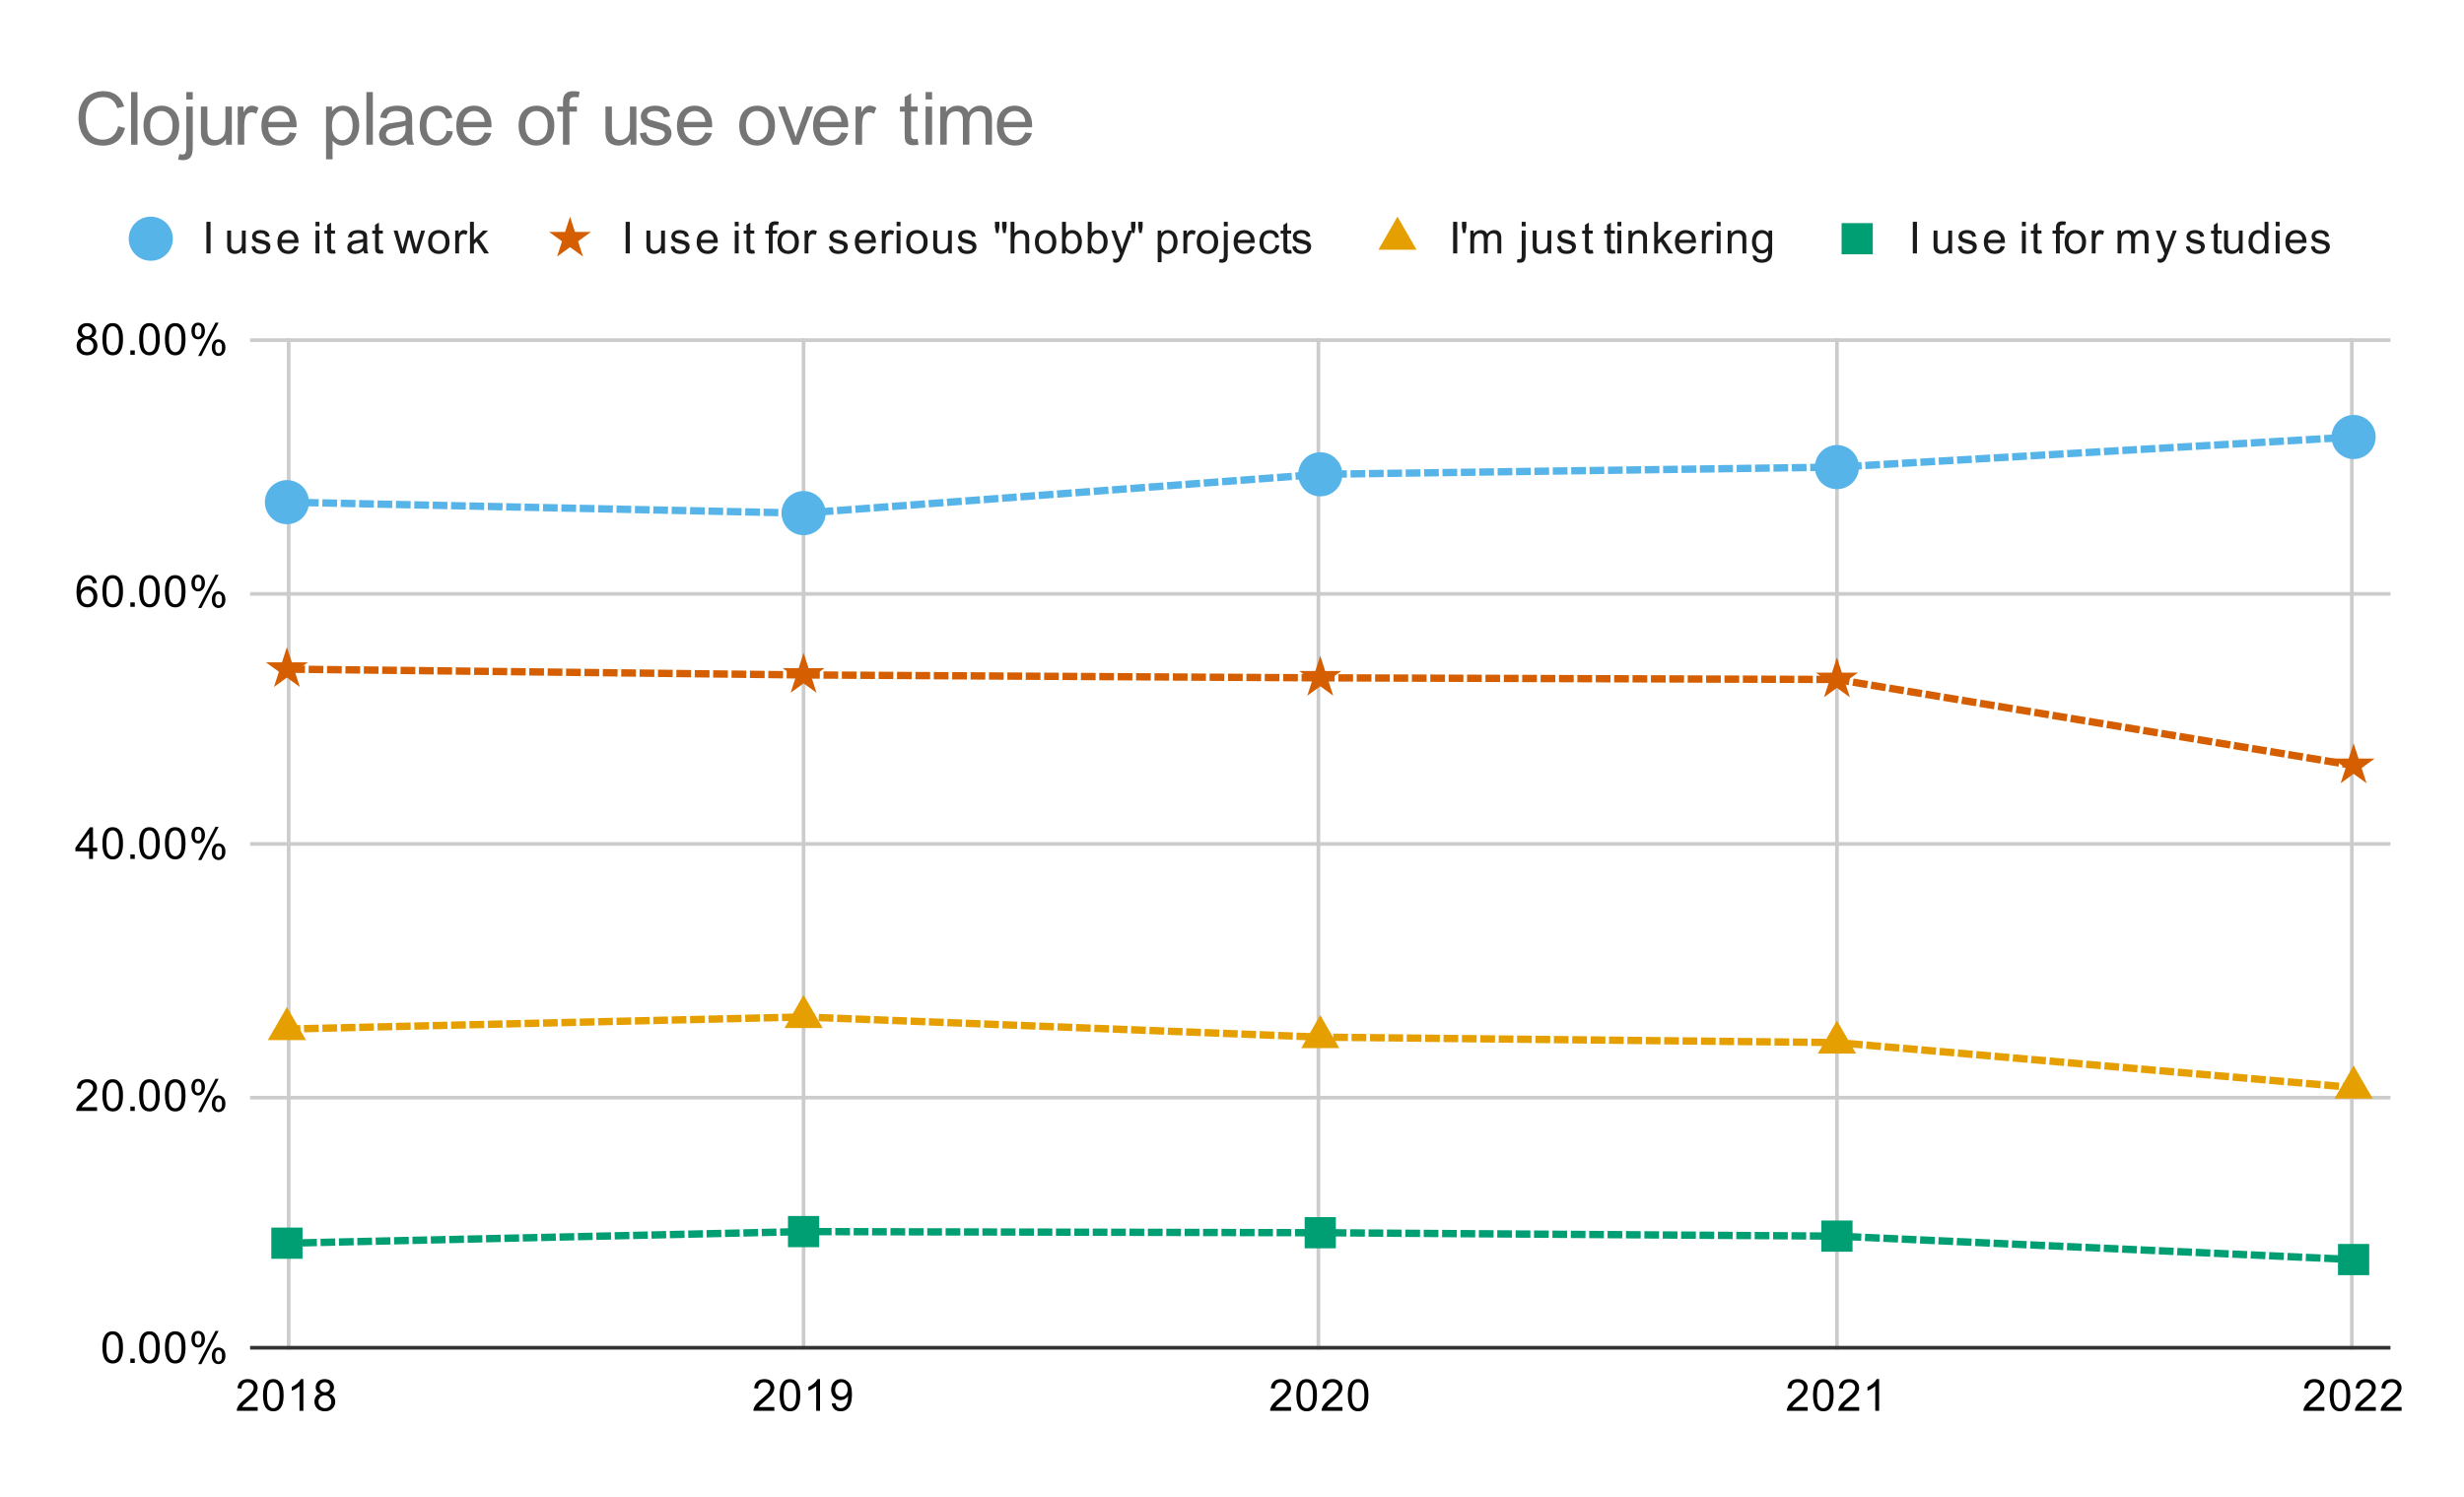<svg version="1.1" viewBox="0.0 0.0 670.0 407.0" fill="none" stroke="none" stroke-linecap="square" stroke-miterlimit="10" width="670" height="407" xmlns:xlink="http://www.w3.org/1999/xlink" xmlns="http://www.w3.org/2000/svg"><path fill="#ffffff" d="M0 0L670.0 0L670.0 407.0L0 407.0L0 0Z" fill-rule="nonzero"/><path stroke="#cccccc" stroke-width="1.0" stroke-linecap="butt" d="M78.5 92.5L78.5 366.5" fill-rule="nonzero"/><path stroke="#cccccc" stroke-width="1.0" stroke-linecap="butt" d="M218.5 92.5L218.5 366.5" fill-rule="nonzero"/><path stroke="#cccccc" stroke-width="1.0" stroke-linecap="butt" d="M358.5 92.5L358.5 366.5" fill-rule="nonzero"/><path stroke="#cccccc" stroke-width="1.0" stroke-linecap="butt" d="M499.5 92.5L499.5 366.5" fill-rule="nonzero"/><path stroke="#cccccc" stroke-width="1.0" stroke-linecap="butt" d="M639.5 92.5L639.5 366.5" fill-rule="nonzero"/><path stroke="#333333" stroke-width="1.0" stroke-linecap="butt" d="M68.5 366.5L649.5 366.5" fill-rule="nonzero"/><path stroke="#cccccc" stroke-width="1.0" stroke-linecap="butt" d="M68.5 298.5L649.5 298.5" fill-rule="nonzero"/><path stroke="#cccccc" stroke-width="1.0" stroke-linecap="butt" d="M68.5 229.5L649.5 229.5" fill-rule="nonzero"/><path stroke="#cccccc" stroke-width="1.0" stroke-linecap="butt" d="M68.5 161.5L649.5 161.5" fill-rule="nonzero"/><path stroke="#cccccc" stroke-width="1.0" stroke-linecap="butt" d="M68.5 92.5L649.5 92.5" fill-rule="nonzero"/><clipPath id="id_0"><path d="M68.35 92.483L649.65 92.483L649.65 366.65L68.35 366.65L68.35 92.483Z" clip-rule="nonzero"/></clipPath><path stroke="#56b4e9" stroke-width="2.0" stroke-linecap="butt" stroke-dasharray="2.0,3.0" clip-path="url(#id_0)" d="M639.983 118.838L499.491 127.028L359.0 128.982L218.509 139.537L78.017 136.556" fill-rule="nonzero"/><path stroke="#d55e00" stroke-width="2.0" stroke-linecap="butt" stroke-dasharray="2.0,3.0" clip-path="url(#id_0)" d="M639.983 208.147L499.491 184.775L359.0 184.329L218.509 183.541L78.017 181.964" fill-rule="nonzero"/><path stroke="#e69f00" stroke-width="2.0" stroke-linecap="butt" stroke-dasharray="2.0,3.0" clip-path="url(#id_0)" d="M639.983 295.744L499.491 283.509L359.0 282.035L218.509 276.552L78.017 279.842" fill-rule="nonzero"/><path stroke="#009e73" stroke-width="2.0" stroke-linecap="butt" stroke-dasharray="2.0,3.0" clip-path="url(#id_0)" d="M639.983 342.523L499.491 336.149L359.0 335.224L218.509 334.915L78.017 338.068" fill-rule="nonzero"/><path fill="#56b4e9" clip-path="url(#id_0)" d="M645.983 118.838C645.983 122.151 643.296 124.838 639.983 124.838C636.669 124.838 633.983 122.151 633.983 118.838C633.983 115.524 636.669 112.838 639.983 112.838C643.296 112.838 645.983 115.524 645.983 118.838Z" fill-rule="nonzero"/><path fill="#56b4e9" clip-path="url(#id_0)" d="M505.491 127.028C505.491 130.342 502.805 133.028 499.491 133.028C496.178 133.028 493.491 130.342 493.491 127.028C493.491 123.715 496.178 121.028 499.491 121.028C502.805 121.028 505.491 123.715 505.491 127.028Z" fill-rule="nonzero"/><path fill="#56b4e9" clip-path="url(#id_0)" d="M365.0 128.982C365.0 132.295 362.314 134.982 359.0 134.982C355.686 134.982 353.0 132.295 353.0 128.982C353.0 125.668 355.686 122.982 359.0 122.982C362.314 122.982 365.0 125.668 365.0 128.982Z" fill-rule="nonzero"/><path fill="#56b4e9" clip-path="url(#id_0)" d="M224.509 139.537C224.509 142.851 221.822 145.537 218.509 145.537C215.195 145.537 212.509 142.851 212.509 139.537C212.509 136.223 215.195 133.537 218.509 133.537C221.822 133.537 224.509 136.223 224.509 139.537Z" fill-rule="nonzero"/><path fill="#56b4e9" clip-path="url(#id_0)" d="M84.017 136.556C84.017 139.869 81.331 142.556 78.017 142.556C74.704 142.556 72.017 139.869 72.017 136.556C72.017 133.242 74.704 130.556 78.017 130.556C81.331 130.556 84.017 133.242 84.017 136.556Z" fill-rule="nonzero"/><path fill="#d55e00" clip-path="url(#id_0)" d="M639.983 202.147L641.33 206.293L645.689 206.293L642.162 208.856L643.509 213.001L639.983 210.439L636.456 213.001L637.803 208.856L634.276 206.293L638.636 206.293Z" fill-rule="nonzero"/><path fill="#d55e00" clip-path="url(#id_0)" d="M499.491 178.775L500.838 182.921L505.198 182.921L501.671 185.483L503.018 189.629L499.491 187.066L495.965 189.629L497.312 185.483L493.785 182.921L498.144 182.921Z" fill-rule="nonzero"/><path fill="#d55e00" clip-path="url(#id_0)" d="M359.0 178.329L360.347 182.475L364.706 182.475L361.18 185.037L362.527 189.183L359.0 186.621L355.473 189.183L356.82 185.037L353.294 182.475L357.653 182.475Z" fill-rule="nonzero"/><path fill="#d55e00" clip-path="url(#id_0)" d="M218.509 177.541L219.856 181.687L224.215 181.687L220.688 184.249L222.035 188.395L218.509 185.833L214.982 188.395L216.329 184.249L212.802 181.687L217.162 181.687Z" fill-rule="nonzero"/><path fill="#d55e00" clip-path="url(#id_0)" d="M78.017 175.964L79.364 180.11L83.724 180.11L80.197 182.673L81.544 186.819L78.017 184.256L74.491 186.819L75.838 182.673L72.311 180.11L76.67 180.11Z" fill-rule="nonzero"/><path fill="#e69f00" clip-path="url(#id_0)" d="M639.983 289.744L645.179 298.744L634.786 298.744Z" fill-rule="nonzero"/><path fill="#e69f00" clip-path="url(#id_0)" d="M499.491 277.509L504.687 286.509L494.295 286.509Z" fill-rule="nonzero"/><path fill="#e69f00" clip-path="url(#id_0)" d="M359.0 276.035L364.196 285.035L353.804 285.035Z" fill-rule="nonzero"/><path fill="#e69f00" clip-path="url(#id_0)" d="M218.509 270.552L223.705 279.552L213.313 279.552Z" fill-rule="nonzero"/><path fill="#e69f00" clip-path="url(#id_0)" d="M78.017 273.842L83.214 282.842L72.821 282.842Z" fill-rule="nonzero"/><path fill="#009e73" clip-path="url(#id_0)" d="M635.74 338.281L644.225 338.281L644.225 346.766L635.74 346.766Z" fill-rule="nonzero"/><path fill="#009e73" clip-path="url(#id_0)" d="M495.249 331.906L503.734 331.906L503.734 340.392L495.249 340.392Z" fill-rule="nonzero"/><path fill="#009e73" clip-path="url(#id_0)" d="M354.757 330.981L363.243 330.981L363.243 339.466L354.757 339.466Z" fill-rule="nonzero"/><path fill="#009e73" clip-path="url(#id_0)" d="M214.266 330.673L222.751 330.673L222.751 339.158L214.266 339.158Z" fill-rule="nonzero"/><path fill="#009e73" clip-path="url(#id_0)" d="M73.775 333.825L82.26 333.825L82.26 342.311L73.775 342.311Z" fill-rule="nonzero"/><path fill="#000000" d="M27.85 366.416Q27.85 364.884 28.163 363.962Q28.475 363.025 29.084 362.525Q29.709 362.025 30.647 362.025Q31.334 362.025 31.85 362.306Q32.381 362.587 32.725 363.119Q33.069 363.634 33.256 364.384Q33.444 365.134 33.444 366.416Q33.444 367.931 33.131 368.853Q32.834 369.775 32.209 370.291Q31.6 370.791 30.647 370.791Q29.413 370.791 28.694 369.9Q27.85 368.837 27.85 366.416ZM28.928 366.416Q28.928 368.525 29.428 369.228Q29.928 369.931 30.647 369.931Q31.381 369.931 31.866 369.228Q32.366 368.525 32.366 366.416Q32.366 364.291 31.866 363.603Q31.381 362.9 30.631 362.9Q29.913 362.9 29.475 363.509Q28.928 364.291 28.928 366.416ZM35.444 370.65L35.444 369.447L36.647 369.447L36.647 370.65L35.444 370.65ZM37.85 366.416Q37.85 364.884 38.163 363.962Q38.475 363.025 39.084 362.525Q39.709 362.025 40.647 362.025Q41.334 362.025 41.85 362.306Q42.381 362.587 42.725 363.119Q43.069 363.634 43.256 364.384Q43.444 365.134 43.444 366.416Q43.444 367.931 43.131 368.853Q42.834 369.775 42.209 370.291Q41.6 370.791 40.647 370.791Q39.413 370.791 38.694 369.9Q37.85 368.837 37.85 366.416ZM38.928 366.416Q38.928 368.525 39.428 369.228Q39.928 369.931 40.647 369.931Q41.381 369.931 41.866 369.228Q42.366 368.525 42.366 366.416Q42.366 364.291 41.866 363.603Q41.381 362.9 40.631 362.9Q39.913 362.9 39.475 363.509Q38.928 364.291 38.928 366.416ZM44.85 366.416Q44.85 364.884 45.163 363.962Q45.475 363.025 46.084 362.525Q46.709 362.025 47.647 362.025Q48.334 362.025 48.85 362.306Q49.381 362.587 49.725 363.119Q50.069 363.634 50.256 364.384Q50.444 365.134 50.444 366.416Q50.444 367.931 50.131 368.853Q49.834 369.775 49.209 370.291Q48.6 370.791 47.647 370.791Q46.413 370.791 45.694 369.9Q44.85 368.837 44.85 366.416ZM45.928 366.416Q45.928 368.525 46.428 369.228Q46.928 369.931 47.647 369.931Q48.381 369.931 48.866 369.228Q49.366 368.525 49.366 366.416Q49.366 364.291 48.866 363.603Q48.381 362.9 47.631 362.9Q46.913 362.9 46.475 363.509Q45.928 364.291 45.928 366.416ZM52.053 364.119Q52.053 363.197 52.506 362.556Q52.975 361.916 53.85 361.916Q54.663 361.916 55.194 362.494Q55.725 363.072 55.725 364.181Q55.725 365.275 55.178 365.869Q54.647 366.447 53.866 366.447Q53.084 366.447 52.569 365.869Q52.053 365.291 52.053 364.119ZM53.881 362.634Q53.491 362.634 53.225 362.978Q52.975 363.322 52.975 364.228Q52.975 365.056 53.225 365.4Q53.491 365.728 53.881 365.728Q54.288 365.728 54.538 365.384Q54.803 365.041 54.803 364.15Q54.803 363.306 54.538 362.978Q54.272 362.634 53.881 362.634ZM53.881 370.962L58.584 361.916L59.444 361.916L54.756 370.962L53.881 370.962ZM57.6 368.634Q57.6 367.712 58.053 367.072Q58.522 366.431 59.413 366.431Q60.225 366.431 60.756 367.009Q61.288 367.572 61.288 368.697Q61.288 369.791 60.741 370.384Q60.209 370.962 59.413 370.962Q58.647 370.962 58.116 370.384Q57.6 369.806 57.6 368.634ZM59.444 367.15Q59.038 367.15 58.772 367.494Q58.522 367.837 58.522 368.744Q58.522 369.556 58.788 369.9Q59.053 370.244 59.444 370.244Q59.834 370.244 60.1 369.9Q60.366 369.556 60.366 368.65Q60.366 367.822 60.1 367.494Q59.834 367.15 59.444 367.15Z" fill-rule="nonzero"/><path fill="#000000" d="M26.397 301.093L26.397 302.108L20.709 302.108Q20.709 301.733 20.834 301.374Q21.053 300.796 21.522 300.233Q22.006 299.671 22.913 298.936Q24.319 297.78 24.803 297.108Q25.303 296.436 25.303 295.843Q25.303 295.218 24.85 294.796Q24.397 294.358 23.678 294.358Q22.913 294.358 22.459 294.811Q22.006 295.265 21.991 296.077L20.913 295.968Q21.022 294.749 21.741 294.124Q22.475 293.483 23.709 293.483Q24.944 293.483 25.663 294.171Q26.381 294.858 26.381 295.874Q26.381 296.39 26.163 296.89Q25.959 297.374 25.459 297.936Q24.975 298.483 23.85 299.436Q22.897 300.233 22.616 300.53Q22.35 300.811 22.178 301.093L26.397 301.093ZM27.85 297.874Q27.85 296.343 28.163 295.421Q28.475 294.483 29.084 293.983Q29.709 293.483 30.647 293.483Q31.334 293.483 31.85 293.765Q32.381 294.046 32.725 294.577Q33.069 295.093 33.256 295.843Q33.444 296.593 33.444 297.874Q33.444 299.39 33.131 300.311Q32.834 301.233 32.209 301.749Q31.6 302.249 30.647 302.249Q29.413 302.249 28.694 301.358Q27.85 300.296 27.85 297.874ZM28.928 297.874Q28.928 299.983 29.428 300.686Q29.928 301.39 30.647 301.39Q31.381 301.39 31.866 300.686Q32.366 299.983 32.366 297.874Q32.366 295.749 31.866 295.061Q31.381 294.358 30.631 294.358Q29.913 294.358 29.475 294.968Q28.928 295.749 28.928 297.874ZM35.444 302.108L35.444 300.905L36.647 300.905L36.647 302.108L35.444 302.108ZM37.85 297.874Q37.85 296.343 38.163 295.421Q38.475 294.483 39.084 293.983Q39.709 293.483 40.647 293.483Q41.334 293.483 41.85 293.765Q42.381 294.046 42.725 294.577Q43.069 295.093 43.256 295.843Q43.444 296.593 43.444 297.874Q43.444 299.39 43.131 300.311Q42.834 301.233 42.209 301.749Q41.6 302.249 40.647 302.249Q39.413 302.249 38.694 301.358Q37.85 300.296 37.85 297.874ZM38.928 297.874Q38.928 299.983 39.428 300.686Q39.928 301.39 40.647 301.39Q41.381 301.39 41.866 300.686Q42.366 299.983 42.366 297.874Q42.366 295.749 41.866 295.061Q41.381 294.358 40.631 294.358Q39.913 294.358 39.475 294.968Q38.928 295.749 38.928 297.874ZM44.85 297.874Q44.85 296.343 45.163 295.421Q45.475 294.483 46.084 293.983Q46.709 293.483 47.647 293.483Q48.334 293.483 48.85 293.765Q49.381 294.046 49.725 294.577Q50.069 295.093 50.256 295.843Q50.444 296.593 50.444 297.874Q50.444 299.39 50.131 300.311Q49.834 301.233 49.209 301.749Q48.6 302.249 47.647 302.249Q46.413 302.249 45.694 301.358Q44.85 300.296 44.85 297.874ZM45.928 297.874Q45.928 299.983 46.428 300.686Q46.928 301.39 47.647 301.39Q48.381 301.39 48.866 300.686Q49.366 299.983 49.366 297.874Q49.366 295.749 48.866 295.061Q48.381 294.358 47.631 294.358Q46.913 294.358 46.475 294.968Q45.928 295.749 45.928 297.874ZM52.053 295.577Q52.053 294.655 52.506 294.015Q52.975 293.374 53.85 293.374Q54.663 293.374 55.194 293.952Q55.725 294.53 55.725 295.64Q55.725 296.733 55.178 297.327Q54.647 297.905 53.866 297.905Q53.084 297.905 52.569 297.327Q52.053 296.749 52.053 295.577ZM53.881 294.093Q53.491 294.093 53.225 294.436Q52.975 294.78 52.975 295.686Q52.975 296.515 53.225 296.858Q53.491 297.186 53.881 297.186Q54.288 297.186 54.538 296.843Q54.803 296.499 54.803 295.608Q54.803 294.765 54.538 294.436Q54.272 294.093 53.881 294.093ZM53.881 302.421L58.584 293.374L59.444 293.374L54.756 302.421L53.881 302.421ZM57.6 300.093Q57.6 299.171 58.053 298.53Q58.522 297.89 59.413 297.89Q60.225 297.89 60.756 298.468Q61.288 299.03 61.288 300.155Q61.288 301.249 60.741 301.843Q60.209 302.421 59.413 302.421Q58.647 302.421 58.116 301.843Q57.6 301.265 57.6 300.093ZM59.444 298.608Q59.038 298.608 58.772 298.952Q58.522 299.296 58.522 300.202Q58.522 301.015 58.788 301.358Q59.053 301.702 59.444 301.702Q59.834 301.702 60.1 301.358Q60.366 301.015 60.366 300.108Q60.366 299.28 60.1 298.952Q59.834 298.608 59.444 298.608Z" fill-rule="nonzero"/><path fill="#000000" d="M24.225 233.567L24.225 231.504L20.506 231.504L20.506 230.535L24.428 224.973L25.288 224.973L25.288 230.535L26.444 230.535L26.444 231.504L25.288 231.504L25.288 233.567L24.225 233.567ZM24.225 230.535L24.225 226.676L21.538 230.535L24.225 230.535ZM27.85 229.332Q27.85 227.801 28.163 226.879Q28.475 225.942 29.084 225.442Q29.709 224.942 30.647 224.942Q31.334 224.942 31.85 225.223Q32.381 225.504 32.725 226.035Q33.069 226.551 33.256 227.301Q33.444 228.051 33.444 229.332Q33.444 230.848 33.131 231.77Q32.834 232.692 32.209 233.207Q31.6 233.707 30.647 233.707Q29.413 233.707 28.694 232.817Q27.85 231.754 27.85 229.332ZM28.928 229.332Q28.928 231.442 29.428 232.145Q29.928 232.848 30.647 232.848Q31.381 232.848 31.866 232.145Q32.366 231.442 32.366 229.332Q32.366 227.207 31.866 226.52Q31.381 225.817 30.631 225.817Q29.913 225.817 29.475 226.426Q28.928 227.207 28.928 229.332ZM35.444 233.567L35.444 232.364L36.647 232.364L36.647 233.567L35.444 233.567ZM37.85 229.332Q37.85 227.801 38.163 226.879Q38.475 225.942 39.084 225.442Q39.709 224.942 40.647 224.942Q41.334 224.942 41.85 225.223Q42.381 225.504 42.725 226.035Q43.069 226.551 43.256 227.301Q43.444 228.051 43.444 229.332Q43.444 230.848 43.131 231.77Q42.834 232.692 42.209 233.207Q41.6 233.707 40.647 233.707Q39.413 233.707 38.694 232.817Q37.85 231.754 37.85 229.332ZM38.928 229.332Q38.928 231.442 39.428 232.145Q39.928 232.848 40.647 232.848Q41.381 232.848 41.866 232.145Q42.366 231.442 42.366 229.332Q42.366 227.207 41.866 226.52Q41.381 225.817 40.631 225.817Q39.913 225.817 39.475 226.426Q38.928 227.207 38.928 229.332ZM44.85 229.332Q44.85 227.801 45.163 226.879Q45.475 225.942 46.084 225.442Q46.709 224.942 47.647 224.942Q48.334 224.942 48.85 225.223Q49.381 225.504 49.725 226.035Q50.069 226.551 50.256 227.301Q50.444 228.051 50.444 229.332Q50.444 230.848 50.131 231.77Q49.834 232.692 49.209 233.207Q48.6 233.707 47.647 233.707Q46.413 233.707 45.694 232.817Q44.85 231.754 44.85 229.332ZM45.928 229.332Q45.928 231.442 46.428 232.145Q46.928 232.848 47.647 232.848Q48.381 232.848 48.866 232.145Q49.366 231.442 49.366 229.332Q49.366 227.207 48.866 226.52Q48.381 225.817 47.631 225.817Q46.913 225.817 46.475 226.426Q45.928 227.207 45.928 229.332ZM52.053 227.035Q52.053 226.114 52.506 225.473Q52.975 224.832 53.85 224.832Q54.663 224.832 55.194 225.41Q55.725 225.989 55.725 227.098Q55.725 228.192 55.178 228.785Q54.647 229.364 53.866 229.364Q53.084 229.364 52.569 228.785Q52.053 228.207 52.053 227.035ZM53.881 225.551Q53.491 225.551 53.225 225.895Q52.975 226.239 52.975 227.145Q52.975 227.973 53.225 228.317Q53.491 228.645 53.881 228.645Q54.288 228.645 54.538 228.301Q54.803 227.957 54.803 227.067Q54.803 226.223 54.538 225.895Q54.272 225.551 53.881 225.551ZM53.881 233.879L58.584 224.832L59.444 224.832L54.756 233.879L53.881 233.879ZM57.6 231.551Q57.6 230.629 58.053 229.989Q58.522 229.348 59.413 229.348Q60.225 229.348 60.756 229.926Q61.288 230.489 61.288 231.614Q61.288 232.707 60.741 233.301Q60.209 233.879 59.413 233.879Q58.647 233.879 58.116 233.301Q57.6 232.723 57.6 231.551ZM59.444 230.067Q59.038 230.067 58.772 230.41Q58.522 230.754 58.522 231.66Q58.522 232.473 58.788 232.817Q59.053 233.16 59.444 233.16Q59.834 233.16 60.1 232.817Q60.366 232.473 60.366 231.567Q60.366 230.739 60.1 230.41Q59.834 230.067 59.444 230.067Z" fill-rule="nonzero"/><path fill="#000000" d="M26.319 158.541L25.272 158.619Q25.131 157.994 24.881 157.713Q24.444 157.259 23.819 157.259Q23.319 157.259 22.928 157.541Q22.444 157.916 22.147 158.619Q21.866 159.306 21.85 160.588Q22.225 160.009 22.772 159.728Q23.334 159.447 23.944 159.447Q24.991 159.447 25.725 160.228Q26.475 161.009 26.475 162.228Q26.475 163.041 26.116 163.744Q25.772 164.431 25.163 164.806Q24.553 165.166 23.788 165.166Q22.459 165.166 21.631 164.197Q20.803 163.228 20.803 161.009Q20.803 158.509 21.725 157.384Q22.522 156.4 23.881 156.4Q24.897 156.4 25.538 156.978Q26.194 157.541 26.319 158.541ZM22.022 162.244Q22.022 162.791 22.241 163.291Q22.475 163.775 22.881 164.041Q23.303 164.306 23.772 164.306Q24.428 164.306 24.913 163.775Q25.397 163.228 25.397 162.306Q25.397 161.416 24.913 160.9Q24.444 160.384 23.725 160.384Q23.006 160.384 22.506 160.9Q22.022 161.416 22.022 162.244ZM27.85 160.791Q27.85 159.259 28.163 158.338Q28.475 157.4 29.084 156.9Q29.709 156.4 30.647 156.4Q31.334 156.4 31.85 156.681Q32.381 156.963 32.725 157.494Q33.069 158.009 33.256 158.759Q33.444 159.509 33.444 160.791Q33.444 162.306 33.131 163.228Q32.834 164.15 32.209 164.666Q31.6 165.166 30.647 165.166Q29.413 165.166 28.694 164.275Q27.85 163.213 27.85 160.791ZM28.928 160.791Q28.928 162.9 29.428 163.603Q29.928 164.306 30.647 164.306Q31.381 164.306 31.866 163.603Q32.366 162.9 32.366 160.791Q32.366 158.666 31.866 157.978Q31.381 157.275 30.631 157.275Q29.913 157.275 29.475 157.884Q28.928 158.666 28.928 160.791ZM35.444 165.025L35.444 163.822L36.647 163.822L36.647 165.025L35.444 165.025ZM37.85 160.791Q37.85 159.259 38.163 158.338Q38.475 157.4 39.084 156.9Q39.709 156.4 40.647 156.4Q41.334 156.4 41.85 156.681Q42.381 156.963 42.725 157.494Q43.069 158.009 43.256 158.759Q43.444 159.509 43.444 160.791Q43.444 162.306 43.131 163.228Q42.834 164.15 42.209 164.666Q41.6 165.166 40.647 165.166Q39.413 165.166 38.694 164.275Q37.85 163.213 37.85 160.791ZM38.928 160.791Q38.928 162.9 39.428 163.603Q39.928 164.306 40.647 164.306Q41.381 164.306 41.866 163.603Q42.366 162.9 42.366 160.791Q42.366 158.666 41.866 157.978Q41.381 157.275 40.631 157.275Q39.913 157.275 39.475 157.884Q38.928 158.666 38.928 160.791ZM44.85 160.791Q44.85 159.259 45.163 158.338Q45.475 157.4 46.084 156.9Q46.709 156.4 47.647 156.4Q48.334 156.4 48.85 156.681Q49.381 156.963 49.725 157.494Q50.069 158.009 50.256 158.759Q50.444 159.509 50.444 160.791Q50.444 162.306 50.131 163.228Q49.834 164.15 49.209 164.666Q48.6 165.166 47.647 165.166Q46.413 165.166 45.694 164.275Q44.85 163.213 44.85 160.791ZM45.928 160.791Q45.928 162.9 46.428 163.603Q46.928 164.306 47.647 164.306Q48.381 164.306 48.866 163.603Q49.366 162.9 49.366 160.791Q49.366 158.666 48.866 157.978Q48.381 157.275 47.631 157.275Q46.913 157.275 46.475 157.884Q45.928 158.666 45.928 160.791ZM52.053 158.494Q52.053 157.572 52.506 156.931Q52.975 156.291 53.85 156.291Q54.663 156.291 55.194 156.869Q55.725 157.447 55.725 158.556Q55.725 159.65 55.178 160.244Q54.647 160.822 53.866 160.822Q53.084 160.822 52.569 160.244Q52.053 159.666 52.053 158.494ZM53.881 157.009Q53.491 157.009 53.225 157.353Q52.975 157.697 52.975 158.603Q52.975 159.431 53.225 159.775Q53.491 160.103 53.881 160.103Q54.288 160.103 54.538 159.759Q54.803 159.416 54.803 158.525Q54.803 157.681 54.538 157.353Q54.272 157.009 53.881 157.009ZM53.881 165.338L58.584 156.291L59.444 156.291L54.756 165.338L53.881 165.338ZM57.6 163.009Q57.6 162.088 58.053 161.447Q58.522 160.806 59.413 160.806Q60.225 160.806 60.756 161.384Q61.288 161.947 61.288 163.072Q61.288 164.166 60.741 164.759Q60.209 165.338 59.413 165.338Q58.647 165.338 58.116 164.759Q57.6 164.181 57.6 163.009ZM59.444 161.525Q59.038 161.525 58.772 161.869Q58.522 162.213 58.522 163.119Q58.522 163.931 58.788 164.275Q59.053 164.619 59.444 164.619Q59.834 164.619 60.1 164.275Q60.366 163.931 60.366 163.025Q60.366 162.197 60.1 161.869Q59.834 161.525 59.444 161.525Z" fill-rule="nonzero"/><path fill="#000000" d="M22.475 91.827Q21.819 91.577 21.491 91.14Q21.178 90.686 21.178 90.077Q21.178 89.14 21.85 88.499Q22.538 87.858 23.647 87.858Q24.772 87.858 25.459 88.515Q26.147 89.171 26.147 90.108Q26.147 90.702 25.834 91.14Q25.522 91.577 24.881 91.827Q25.678 92.077 26.084 92.655Q26.491 93.233 26.491 94.03Q26.491 95.124 25.709 95.874Q24.944 96.624 23.663 96.624Q22.397 96.624 21.616 95.874Q20.834 95.124 20.834 93.999Q20.834 93.155 21.256 92.593Q21.694 92.03 22.475 91.827ZM22.256 90.03Q22.256 90.64 22.647 91.03Q23.053 91.421 23.678 91.421Q24.288 91.421 24.678 91.046Q25.069 90.655 25.069 90.093Q25.069 89.515 24.663 89.124Q24.256 88.718 23.663 88.718Q23.053 88.718 22.647 89.108Q22.256 89.499 22.256 90.03ZM21.928 93.999Q21.928 94.452 22.131 94.874Q22.35 95.296 22.772 95.53Q23.194 95.765 23.678 95.765Q24.428 95.765 24.913 95.28Q25.413 94.796 25.413 94.046Q25.413 93.28 24.913 92.78Q24.413 92.28 23.647 92.28Q22.897 92.28 22.413 92.78Q21.928 93.265 21.928 93.999ZM27.85 92.249Q27.85 90.718 28.163 89.796Q28.475 88.858 29.084 88.358Q29.709 87.858 30.647 87.858Q31.334 87.858 31.85 88.14Q32.381 88.421 32.725 88.952Q33.069 89.468 33.256 90.218Q33.444 90.968 33.444 92.249Q33.444 93.765 33.131 94.686Q32.834 95.608 32.209 96.124Q31.6 96.624 30.647 96.624Q29.413 96.624 28.694 95.733Q27.85 94.671 27.85 92.249ZM28.928 92.249Q28.928 94.358 29.428 95.061Q29.928 95.765 30.647 95.765Q31.381 95.765 31.866 95.061Q32.366 94.358 32.366 92.249Q32.366 90.124 31.866 89.436Q31.381 88.733 30.631 88.733Q29.913 88.733 29.475 89.343Q28.928 90.124 28.928 92.249ZM35.444 96.483L35.444 95.28L36.647 95.28L36.647 96.483L35.444 96.483ZM37.85 92.249Q37.85 90.718 38.163 89.796Q38.475 88.858 39.084 88.358Q39.709 87.858 40.647 87.858Q41.334 87.858 41.85 88.14Q42.381 88.421 42.725 88.952Q43.069 89.468 43.256 90.218Q43.444 90.968 43.444 92.249Q43.444 93.765 43.131 94.686Q42.834 95.608 42.209 96.124Q41.6 96.624 40.647 96.624Q39.413 96.624 38.694 95.733Q37.85 94.671 37.85 92.249ZM38.928 92.249Q38.928 94.358 39.428 95.061Q39.928 95.765 40.647 95.765Q41.381 95.765 41.866 95.061Q42.366 94.358 42.366 92.249Q42.366 90.124 41.866 89.436Q41.381 88.733 40.631 88.733Q39.913 88.733 39.475 89.343Q38.928 90.124 38.928 92.249ZM44.85 92.249Q44.85 90.718 45.163 89.796Q45.475 88.858 46.084 88.358Q46.709 87.858 47.647 87.858Q48.334 87.858 48.85 88.14Q49.381 88.421 49.725 88.952Q50.069 89.468 50.256 90.218Q50.444 90.968 50.444 92.249Q50.444 93.765 50.131 94.686Q49.834 95.608 49.209 96.124Q48.6 96.624 47.647 96.624Q46.413 96.624 45.694 95.733Q44.85 94.671 44.85 92.249ZM45.928 92.249Q45.928 94.358 46.428 95.061Q46.928 95.765 47.647 95.765Q48.381 95.765 48.866 95.061Q49.366 94.358 49.366 92.249Q49.366 90.124 48.866 89.436Q48.381 88.733 47.631 88.733Q46.913 88.733 46.475 89.343Q45.928 90.124 45.928 92.249ZM52.053 89.952Q52.053 89.03 52.506 88.39Q52.975 87.749 53.85 87.749Q54.663 87.749 55.194 88.327Q55.725 88.905 55.725 90.015Q55.725 91.108 55.178 91.702Q54.647 92.28 53.866 92.28Q53.084 92.28 52.569 91.702Q52.053 91.124 52.053 89.952ZM53.881 88.468Q53.491 88.468 53.225 88.811Q52.975 89.155 52.975 90.061Q52.975 90.89 53.225 91.233Q53.491 91.561 53.881 91.561Q54.288 91.561 54.538 91.218Q54.803 90.874 54.803 89.983Q54.803 89.14 54.538 88.811Q54.272 88.468 53.881 88.468ZM53.881 96.796L58.584 87.749L59.444 87.749L54.756 96.796L53.881 96.796ZM57.6 94.468Q57.6 93.546 58.053 92.905Q58.522 92.265 59.413 92.265Q60.225 92.265 60.756 92.843Q61.288 93.405 61.288 94.53Q61.288 95.624 60.741 96.218Q60.209 96.796 59.413 96.796Q58.647 96.796 58.116 96.218Q57.6 95.64 57.6 94.468ZM59.444 92.983Q59.038 92.983 58.772 93.327Q58.522 93.671 58.522 94.577Q58.522 95.39 58.788 95.733Q59.053 96.077 59.444 96.077Q59.834 96.077 60.1 95.733Q60.366 95.39 60.366 94.483Q60.366 93.655 60.1 93.327Q59.834 92.983 59.444 92.983Z" fill-rule="nonzero"/><path fill="#000000" d="M70.064 382.634L70.064 383.65L64.377 383.65Q64.377 383.275 64.502 382.916Q64.721 382.337 65.189 381.775Q65.674 381.212 66.58 380.478Q67.986 379.322 68.471 378.65Q68.971 377.978 68.971 377.384Q68.971 376.759 68.517 376.337Q68.064 375.9 67.346 375.9Q66.58 375.9 66.127 376.353Q65.674 376.806 65.658 377.619L64.58 377.509Q64.689 376.291 65.408 375.666Q66.142 375.025 67.377 375.025Q68.611 375.025 69.33 375.712Q70.049 376.4 70.049 377.416Q70.049 377.931 69.83 378.431Q69.627 378.916 69.127 379.478Q68.642 380.025 67.517 380.978Q66.564 381.775 66.283 382.072Q66.017 382.353 65.846 382.634L70.064 382.634ZM71.517 379.416Q71.517 377.884 71.83 376.962Q72.142 376.025 72.752 375.525Q73.377 375.025 74.314 375.025Q75.002 375.025 75.517 375.306Q76.049 375.587 76.392 376.119Q76.736 376.634 76.924 377.384Q77.111 378.134 77.111 379.416Q77.111 380.931 76.799 381.853Q76.502 382.775 75.877 383.291Q75.267 383.791 74.314 383.791Q73.08 383.791 72.361 382.9Q71.517 381.837 71.517 379.416ZM72.596 379.416Q72.596 381.525 73.096 382.228Q73.596 382.931 74.314 382.931Q75.049 382.931 75.533 382.228Q76.033 381.525 76.033 379.416Q76.033 377.291 75.533 376.603Q75.049 375.9 74.299 375.9Q73.58 375.9 73.142 376.509Q72.596 377.291 72.596 379.416ZM82.486 383.65L81.439 383.65L81.439 376.931Q81.049 377.291 80.424 377.666Q79.814 378.025 79.33 378.197L79.33 377.181Q80.205 376.759 80.861 376.181Q81.533 375.587 81.814 375.025L82.486 375.025L82.486 383.65ZM87.142 378.994Q86.486 378.744 86.158 378.306Q85.846 377.853 85.846 377.244Q85.846 376.306 86.517 375.666Q87.205 375.025 88.314 375.025Q89.439 375.025 90.127 375.681Q90.814 376.337 90.814 377.275Q90.814 377.869 90.502 378.306Q90.189 378.744 89.549 378.994Q90.346 379.244 90.752 379.822Q91.158 380.4 91.158 381.197Q91.158 382.291 90.377 383.041Q89.611 383.791 88.33 383.791Q87.064 383.791 86.283 383.041Q85.502 382.291 85.502 381.166Q85.502 380.322 85.924 379.759Q86.361 379.197 87.142 378.994ZM86.924 377.197Q86.924 377.806 87.314 378.197Q87.721 378.587 88.346 378.587Q88.955 378.587 89.346 378.212Q89.736 377.822 89.736 377.259Q89.736 376.681 89.33 376.291Q88.924 375.884 88.33 375.884Q87.721 375.884 87.314 376.275Q86.924 376.666 86.924 377.197ZM86.596 381.166Q86.596 381.619 86.799 382.041Q87.017 382.462 87.439 382.697Q87.861 382.931 88.346 382.931Q89.096 382.931 89.58 382.447Q90.08 381.962 90.08 381.212Q90.08 380.447 89.58 379.947Q89.08 379.447 88.314 379.447Q87.564 379.447 87.08 379.947Q86.596 380.431 86.596 381.166Z" fill-rule="nonzero"/><path fill="#000000" d="M210.556 382.634L210.556 383.65L204.868 383.65Q204.868 383.275 204.993 382.916Q205.212 382.337 205.681 381.775Q206.165 381.212 207.071 380.478Q208.477 379.322 208.962 378.65Q209.462 377.978 209.462 377.384Q209.462 376.759 209.009 376.337Q208.556 375.9 207.837 375.9Q207.071 375.9 206.618 376.353Q206.165 376.806 206.149 377.619L205.071 377.509Q205.181 376.291 205.899 375.666Q206.634 375.025 207.868 375.025Q209.102 375.025 209.821 375.712Q210.54 376.4 210.54 377.416Q210.54 377.931 210.321 378.431Q210.118 378.916 209.618 379.478Q209.134 380.025 208.009 380.978Q207.056 381.775 206.774 382.072Q206.509 382.353 206.337 382.634L210.556 382.634ZM212.009 379.416Q212.009 377.884 212.321 376.962Q212.634 376.025 213.243 375.525Q213.868 375.025 214.806 375.025Q215.493 375.025 216.009 375.306Q216.54 375.587 216.884 376.119Q217.227 376.634 217.415 377.384Q217.602 378.134 217.602 379.416Q217.602 380.931 217.29 381.853Q216.993 382.775 216.368 383.291Q215.759 383.791 214.806 383.791Q213.571 383.791 212.852 382.9Q212.009 381.837 212.009 379.416ZM213.087 379.416Q213.087 381.525 213.587 382.228Q214.087 382.931 214.806 382.931Q215.54 382.931 216.024 382.228Q216.524 381.525 216.524 379.416Q216.524 377.291 216.024 376.603Q215.54 375.9 214.79 375.9Q214.071 375.9 213.634 376.509Q213.087 377.291 213.087 379.416ZM222.977 383.65L221.931 383.65L221.931 376.931Q221.54 377.291 220.915 377.666Q220.306 378.025 219.821 378.197L219.821 377.181Q220.696 376.759 221.352 376.181Q222.024 375.587 222.306 375.025L222.977 375.025L222.977 383.65ZM226.165 381.666L227.181 381.572Q227.306 382.291 227.665 382.619Q228.04 382.931 228.602 382.931Q229.087 382.931 229.446 382.712Q229.821 382.478 230.056 382.119Q230.29 381.744 230.446 381.119Q230.602 380.478 230.602 379.822Q230.602 379.744 230.602 379.603Q230.29 380.103 229.743 380.431Q229.196 380.744 228.556 380.744Q227.477 380.744 226.743 379.978Q226.009 379.197 226.009 377.931Q226.009 376.619 226.774 375.822Q227.556 375.025 228.712 375.025Q229.54 375.025 230.227 375.478Q230.931 375.931 231.29 376.775Q231.649 377.603 231.649 379.181Q231.649 380.822 231.29 381.806Q230.946 382.775 230.227 383.291Q229.524 383.791 228.587 383.791Q227.571 383.791 226.931 383.244Q226.29 382.681 226.165 381.666ZM230.477 377.869Q230.477 376.962 229.993 376.431Q229.524 375.9 228.837 375.9Q228.134 375.9 227.602 376.478Q227.087 377.041 227.087 377.962Q227.087 378.775 227.587 379.291Q228.087 379.806 228.806 379.806Q229.54 379.806 230.009 379.291Q230.477 378.775 230.477 377.869Z" fill-rule="nonzero"/><path fill="#000000" d="M351.047 382.634L351.047 383.65L345.359 383.65Q345.359 383.275 345.484 382.916Q345.703 382.337 346.172 381.775Q346.656 381.212 347.562 380.478Q348.969 379.322 349.453 378.65Q349.953 377.978 349.953 377.384Q349.953 376.759 349.5 376.337Q349.047 375.9 348.328 375.9Q347.562 375.9 347.109 376.353Q346.656 376.806 346.641 377.619L345.562 377.509Q345.672 376.291 346.391 375.666Q347.125 375.025 348.359 375.025Q349.594 375.025 350.312 375.712Q351.031 376.4 351.031 377.416Q351.031 377.931 350.812 378.431Q350.609 378.916 350.109 379.478Q349.625 380.025 348.5 380.978Q347.547 381.775 347.266 382.072Q347.0 382.353 346.828 382.634L351.047 382.634ZM352.5 379.416Q352.5 377.884 352.812 376.962Q353.125 376.025 353.734 375.525Q354.359 375.025 355.297 375.025Q355.984 375.025 356.5 375.306Q357.031 375.587 357.375 376.119Q357.719 376.634 357.906 377.384Q358.094 378.134 358.094 379.416Q358.094 380.931 357.781 381.853Q357.484 382.775 356.859 383.291Q356.25 383.791 355.297 383.791Q354.062 383.791 353.344 382.9Q352.5 381.837 352.5 379.416ZM353.578 379.416Q353.578 381.525 354.078 382.228Q354.578 382.931 355.297 382.931Q356.031 382.931 356.516 382.228Q357.016 381.525 357.016 379.416Q357.016 377.291 356.516 376.603Q356.031 375.9 355.281 375.9Q354.562 375.9 354.125 376.509Q353.578 377.291 353.578 379.416ZM365.047 382.634L365.047 383.65L359.359 383.65Q359.359 383.275 359.484 382.916Q359.703 382.337 360.172 381.775Q360.656 381.212 361.562 380.478Q362.969 379.322 363.453 378.65Q363.953 377.978 363.953 377.384Q363.953 376.759 363.5 376.337Q363.047 375.9 362.328 375.9Q361.562 375.9 361.109 376.353Q360.656 376.806 360.641 377.619L359.562 377.509Q359.672 376.291 360.391 375.666Q361.125 375.025 362.359 375.025Q363.594 375.025 364.312 375.712Q365.031 376.4 365.031 377.416Q365.031 377.931 364.812 378.431Q364.609 378.916 364.109 379.478Q363.625 380.025 362.5 380.978Q361.547 381.775 361.266 382.072Q361.0 382.353 360.828 382.634L365.047 382.634ZM366.5 379.416Q366.5 377.884 366.812 376.962Q367.125 376.025 367.734 375.525Q368.359 375.025 369.297 375.025Q369.984 375.025 370.5 375.306Q371.031 375.587 371.375 376.119Q371.719 376.634 371.906 377.384Q372.094 378.134 372.094 379.416Q372.094 380.931 371.781 381.853Q371.484 382.775 370.859 383.291Q370.25 383.791 369.297 383.791Q368.062 383.791 367.344 382.9Q366.5 381.837 366.5 379.416ZM367.578 379.416Q367.578 381.525 368.078 382.228Q368.578 382.931 369.297 382.931Q370.031 382.931 370.516 382.228Q371.016 381.525 371.016 379.416Q371.016 377.291 370.516 376.603Q370.031 375.9 369.281 375.9Q368.562 375.9 368.125 376.509Q367.578 377.291 367.578 379.416Z" fill-rule="nonzero"/><path fill="#000000" d="M491.538 382.634L491.538 383.65L485.851 383.65Q485.851 383.275 485.976 382.916Q486.194 382.337 486.663 381.775Q487.148 381.212 488.054 380.478Q489.46 379.322 489.944 378.65Q490.444 377.978 490.444 377.384Q490.444 376.759 489.991 376.337Q489.538 375.9 488.819 375.9Q488.054 375.9 487.601 376.353Q487.148 376.806 487.132 377.619L486.054 377.509Q486.163 376.291 486.882 375.666Q487.616 375.025 488.851 375.025Q490.085 375.025 490.804 375.712Q491.523 376.4 491.523 377.416Q491.523 377.931 491.304 378.431Q491.101 378.916 490.601 379.478Q490.116 380.025 488.991 380.978Q488.038 381.775 487.757 382.072Q487.491 382.353 487.319 382.634L491.538 382.634ZM492.991 379.416Q492.991 377.884 493.304 376.962Q493.616 376.025 494.226 375.525Q494.851 375.025 495.788 375.025Q496.476 375.025 496.991 375.306Q497.523 375.587 497.866 376.119Q498.21 376.634 498.398 377.384Q498.585 378.134 498.585 379.416Q498.585 380.931 498.273 381.853Q497.976 382.775 497.351 383.291Q496.741 383.791 495.788 383.791Q494.554 383.791 493.835 382.9Q492.991 381.837 492.991 379.416ZM494.069 379.416Q494.069 381.525 494.569 382.228Q495.069 382.931 495.788 382.931Q496.523 382.931 497.007 382.228Q497.507 381.525 497.507 379.416Q497.507 377.291 497.007 376.603Q496.523 375.9 495.773 375.9Q495.054 375.9 494.616 376.509Q494.069 377.291 494.069 379.416ZM505.538 382.634L505.538 383.65L499.851 383.65Q499.851 383.275 499.976 382.916Q500.194 382.337 500.663 381.775Q501.148 381.212 502.054 380.478Q503.46 379.322 503.944 378.65Q504.444 377.978 504.444 377.384Q504.444 376.759 503.991 376.337Q503.538 375.9 502.819 375.9Q502.054 375.9 501.601 376.353Q501.148 376.806 501.132 377.619L500.054 377.509Q500.163 376.291 500.882 375.666Q501.616 375.025 502.851 375.025Q504.085 375.025 504.804 375.712Q505.523 376.4 505.523 377.416Q505.523 377.931 505.304 378.431Q505.101 378.916 504.601 379.478Q504.116 380.025 502.991 380.978Q502.038 381.775 501.757 382.072Q501.491 382.353 501.319 382.634L505.538 382.634ZM510.96 383.65L509.913 383.65L509.913 376.931Q509.523 377.291 508.898 377.666Q508.288 378.025 507.804 378.197L507.804 377.181Q508.679 376.759 509.335 376.181Q510.007 375.587 510.288 375.025L510.96 375.025L510.96 383.65Z" fill-rule="nonzero"/><path fill="#000000" d="M632.029 382.634L632.029 383.65L626.342 383.65Q626.342 383.275 626.467 382.916Q626.686 382.337 627.154 381.775Q627.639 381.212 628.545 380.478Q629.951 379.322 630.436 378.65Q630.936 377.978 630.936 377.384Q630.936 376.759 630.483 376.337Q630.029 375.9 629.311 375.9Q628.545 375.9 628.092 376.353Q627.639 376.806 627.623 377.619L626.545 377.509Q626.654 376.291 627.373 375.666Q628.108 375.025 629.342 375.025Q630.576 375.025 631.295 375.712Q632.014 376.4 632.014 377.416Q632.014 377.931 631.795 378.431Q631.592 378.916 631.092 379.478Q630.608 380.025 629.483 380.978Q628.529 381.775 628.248 382.072Q627.983 382.353 627.811 382.634L632.029 382.634ZM633.483 379.416Q633.483 377.884 633.795 376.962Q634.108 376.025 634.717 375.525Q635.342 375.025 636.279 375.025Q636.967 375.025 637.483 375.306Q638.014 375.587 638.358 376.119Q638.701 376.634 638.889 377.384Q639.076 378.134 639.076 379.416Q639.076 380.931 638.764 381.853Q638.467 382.775 637.842 383.291Q637.233 383.791 636.279 383.791Q635.045 383.791 634.326 382.9Q633.483 381.837 633.483 379.416ZM634.561 379.416Q634.561 381.525 635.061 382.228Q635.561 382.931 636.279 382.931Q637.014 382.931 637.498 382.228Q637.998 381.525 637.998 379.416Q637.998 377.291 637.498 376.603Q637.014 375.9 636.264 375.9Q635.545 375.9 635.108 376.509Q634.561 377.291 634.561 379.416ZM646.029 382.634L646.029 383.65L640.342 383.65Q640.342 383.275 640.467 382.916Q640.686 382.337 641.154 381.775Q641.639 381.212 642.545 380.478Q643.951 379.322 644.436 378.65Q644.936 377.978 644.936 377.384Q644.936 376.759 644.483 376.337Q644.029 375.9 643.311 375.9Q642.545 375.9 642.092 376.353Q641.639 376.806 641.623 377.619L640.545 377.509Q640.654 376.291 641.373 375.666Q642.108 375.025 643.342 375.025Q644.576 375.025 645.295 375.712Q646.014 376.4 646.014 377.416Q646.014 377.931 645.795 378.431Q645.592 378.916 645.092 379.478Q644.608 380.025 643.483 380.978Q642.529 381.775 642.248 382.072Q641.983 382.353 641.811 382.634L646.029 382.634ZM653.029 382.634L653.029 383.65L647.342 383.65Q647.342 383.275 647.467 382.916Q647.686 382.337 648.154 381.775Q648.639 381.212 649.545 380.478Q650.951 379.322 651.436 378.65Q651.936 377.978 651.936 377.384Q651.936 376.759 651.483 376.337Q651.029 375.9 650.311 375.9Q649.545 375.9 649.092 376.353Q648.639 376.806 648.623 377.619L647.545 377.509Q647.654 376.291 648.373 375.666Q649.108 375.025 650.342 375.025Q651.576 375.025 652.295 375.712Q653.014 376.4 653.014 377.416Q653.014 377.931 652.795 378.431Q652.592 378.916 652.092 379.478Q651.608 380.025 650.483 380.978Q649.529 381.775 649.248 382.072Q648.983 382.353 648.811 382.634L653.029 382.634Z" fill-rule="nonzero"/><path fill="#56b4e9" d="M47.0 64.917C47.0 68.23 44.314 70.917 41.0 70.917C37.686 70.917 35.0 68.23 35.0 64.917C35.0 61.603 37.686 58.917 41.0 58.917C44.314 58.917 47.0 61.603 47.0 64.917Z" fill-rule="nonzero"/><path fill="#1a1a1a" d="M56.125 68.917L56.125 60.323L57.25 60.323L57.25 68.917L56.125 68.917ZM65.875 68.917L65.875 67.995Q65.141 69.057 63.891 69.057Q63.344 69.057 62.859 68.854Q62.391 68.635 62.156 68.323Q61.922 67.995 61.828 67.526Q61.766 67.229 61.766 66.542L61.766 62.698L62.828 62.698L62.828 66.151Q62.828 66.964 62.891 67.26Q62.984 67.667 63.297 67.917Q63.625 68.151 64.109 68.151Q64.578 68.151 64.984 67.917Q65.406 67.667 65.578 67.245Q65.766 66.823 65.766 66.026L65.766 62.698L66.812 62.698L66.812 68.917L65.875 68.917ZM68.375 67.057L69.406 66.901Q69.5 67.526 69.891 67.854Q70.297 68.182 71.031 68.182Q71.75 68.182 72.094 67.901Q72.453 67.604 72.453 67.198Q72.453 66.839 72.141 66.635Q71.922 66.495 71.062 66.276Q69.906 65.979 69.453 65.776Q69.016 65.557 68.781 65.182Q68.547 64.807 68.547 64.339Q68.547 63.932 68.734 63.573Q68.922 63.214 69.25 62.979Q69.5 62.807 69.922 62.682Q70.344 62.557 70.844 62.557Q71.562 62.557 72.109 62.776Q72.672 62.979 72.938 63.339Q73.203 63.698 73.297 64.292L72.266 64.432Q72.203 63.964 71.859 63.698Q71.531 63.417 70.906 63.417Q70.188 63.417 69.875 63.667Q69.562 63.901 69.562 64.229Q69.562 64.432 69.688 64.589Q69.828 64.76 70.094 64.87Q70.25 64.932 71.031 65.135Q72.156 65.448 72.594 65.635Q73.031 65.823 73.281 66.182Q73.531 66.542 73.531 67.089Q73.531 67.62 73.219 68.089Q72.922 68.542 72.344 68.807Q71.766 69.057 71.031 69.057Q69.812 69.057 69.172 68.557Q68.547 68.042 68.375 67.057ZM80.047 66.917L81.141 67.042Q80.891 67.995 80.188 68.526Q79.484 69.057 78.406 69.057Q77.047 69.057 76.234 68.214Q75.438 67.37 75.438 65.854Q75.438 64.292 76.25 63.432Q77.062 62.557 78.344 62.557Q79.594 62.557 80.375 63.401Q81.172 64.245 81.172 65.792Q81.172 65.885 81.172 66.073L76.531 66.073Q76.594 67.104 77.109 67.651Q77.625 68.182 78.406 68.182Q78.984 68.182 79.391 67.885Q79.812 67.573 80.047 66.917ZM76.594 65.214L80.062 65.214Q80.0 64.417 79.672 64.026Q79.156 63.417 78.359 63.417Q77.625 63.417 77.125 63.901Q76.641 64.385 76.594 65.214ZM85.797 61.542L85.797 60.323L86.859 60.323L86.859 61.542L85.797 61.542ZM85.797 68.917L85.797 62.698L86.859 62.698L86.859 68.917L85.797 68.917ZM91.094 67.979L91.25 68.901Q90.797 68.995 90.453 68.995Q89.875 68.995 89.562 68.823Q89.25 68.635 89.109 68.339Q88.984 68.042 88.984 67.089L88.984 63.51L88.219 63.51L88.219 62.698L88.984 62.698L88.984 61.151L90.031 60.526L90.031 62.698L91.094 62.698L91.094 63.51L90.031 63.51L90.031 67.151Q90.031 67.604 90.078 67.729Q90.141 67.854 90.266 67.932Q90.391 68.01 90.625 68.01Q90.812 68.01 91.094 67.979ZM98.859 68.151Q98.266 68.651 97.719 68.854Q97.188 69.057 96.562 69.057Q95.531 69.057 94.984 68.557Q94.438 68.057 94.438 67.276Q94.438 66.823 94.641 66.448Q94.844 66.057 95.188 65.839Q95.531 65.604 95.953 65.495Q96.25 65.401 96.891 65.323Q98.156 65.182 98.766 64.964Q98.766 64.745 98.766 64.698Q98.766 64.042 98.469 63.776Q98.062 63.432 97.266 63.432Q96.531 63.432 96.172 63.698Q95.812 63.948 95.641 64.604L94.609 64.464Q94.75 63.807 95.078 63.401Q95.406 62.995 96.016 62.776Q96.625 62.557 97.422 62.557Q98.219 62.557 98.719 62.745Q99.219 62.932 99.453 63.214Q99.688 63.495 99.781 63.932Q99.828 64.198 99.828 64.901L99.828 66.307Q99.828 67.776 99.891 68.167Q99.969 68.557 100.172 68.917L99.062 68.917Q98.906 68.589 98.859 68.151ZM98.766 65.792Q98.188 66.026 97.047 66.198Q96.391 66.292 96.125 66.417Q95.859 66.526 95.703 66.745Q95.562 66.964 95.562 67.245Q95.562 67.667 95.875 67.948Q96.203 68.229 96.812 68.229Q97.422 68.229 97.891 67.964Q98.375 67.698 98.594 67.229Q98.766 66.87 98.766 66.182L98.766 65.792ZM104.094 67.979L104.25 68.901Q103.797 68.995 103.453 68.995Q102.875 68.995 102.562 68.823Q102.25 68.635 102.109 68.339Q101.984 68.042 101.984 67.089L101.984 63.51L101.219 63.51L101.219 62.698L101.984 62.698L101.984 61.151L103.031 60.526L103.031 62.698L104.094 62.698L104.094 63.51L103.031 63.51L103.031 67.151Q103.031 67.604 103.078 67.729Q103.141 67.854 103.266 67.932Q103.391 68.01 103.625 68.01Q103.812 68.01 104.094 67.979ZM108.938 68.917L107.031 62.698L108.125 62.698L109.109 66.292L109.484 67.62Q109.516 67.526 109.812 66.339L110.797 62.698L111.875 62.698L112.812 66.307L113.125 67.495L113.484 66.292L114.547 62.698L115.578 62.698L113.625 68.917L112.531 68.917L111.547 65.182L111.297 64.135L110.047 68.917L108.938 68.917ZM116.406 65.807Q116.406 64.073 117.359 63.245Q118.156 62.557 119.312 62.557Q120.594 62.557 121.406 63.401Q122.234 64.229 122.234 65.714Q122.234 66.917 121.875 67.604Q121.516 68.292 120.812 68.682Q120.125 69.057 119.312 69.057Q118.016 69.057 117.203 68.229Q116.406 67.385 116.406 65.807ZM117.484 65.807Q117.484 66.995 118.0 67.589Q118.531 68.182 119.312 68.182Q120.109 68.182 120.625 67.589Q121.141 66.995 121.141 65.776Q121.141 64.62 120.609 64.026Q120.094 63.432 119.312 63.432Q118.531 63.432 118.0 64.026Q117.484 64.604 117.484 65.807ZM123.781 68.917L123.781 62.698L124.734 62.698L124.734 63.635Q125.094 62.979 125.391 62.776Q125.703 62.557 126.078 62.557Q126.609 62.557 127.156 62.885L126.797 63.87Q126.406 63.635 126.031 63.635Q125.672 63.635 125.391 63.854Q125.125 64.057 125.016 64.432Q124.828 64.995 124.828 65.651L124.828 68.917L123.781 68.917ZM127.797 68.917L127.797 60.323L128.859 60.323L128.859 65.229L131.344 62.698L132.719 62.698L130.328 64.995L132.953 68.917L131.656 68.917L129.594 65.729L128.859 66.448L128.859 68.917L127.797 68.917Z" fill-rule="nonzero"/><path fill="#d55e00" d="M155.0 58.917L156.347 63.063L160.706 63.063L157.18 65.625L158.527 69.771L155.0 67.208L151.473 69.771L152.82 65.625L149.294 63.063L153.653 63.063Z" fill-rule="nonzero"/><path fill="#1a1a1a" d="M170.125 68.917L170.125 60.323L171.25 60.323L171.25 68.917L170.125 68.917ZM179.875 68.917L179.875 67.995Q179.141 69.057 177.891 69.057Q177.344 69.057 176.859 68.854Q176.391 68.635 176.156 68.323Q175.922 67.995 175.828 67.526Q175.766 67.229 175.766 66.542L175.766 62.698L176.828 62.698L176.828 66.151Q176.828 66.964 176.891 67.26Q176.984 67.667 177.297 67.917Q177.625 68.151 178.109 68.151Q178.578 68.151 178.984 67.917Q179.406 67.667 179.578 67.245Q179.766 66.823 179.766 66.026L179.766 62.698L180.812 62.698L180.812 68.917L179.875 68.917ZM182.375 67.057L183.406 66.901Q183.5 67.526 183.891 67.854Q184.297 68.182 185.031 68.182Q185.75 68.182 186.094 67.901Q186.453 67.604 186.453 67.198Q186.453 66.839 186.141 66.635Q185.922 66.495 185.062 66.276Q183.906 65.979 183.453 65.776Q183.016 65.557 182.781 65.182Q182.547 64.807 182.547 64.339Q182.547 63.932 182.734 63.573Q182.922 63.214 183.25 62.979Q183.5 62.807 183.922 62.682Q184.344 62.557 184.844 62.557Q185.562 62.557 186.109 62.776Q186.672 62.979 186.938 63.339Q187.203 63.698 187.297 64.292L186.266 64.432Q186.203 63.964 185.859 63.698Q185.531 63.417 184.906 63.417Q184.188 63.417 183.875 63.667Q183.562 63.901 183.562 64.229Q183.562 64.432 183.688 64.589Q183.828 64.76 184.094 64.87Q184.25 64.932 185.031 65.135Q186.156 65.448 186.594 65.635Q187.031 65.823 187.281 66.182Q187.531 66.542 187.531 67.089Q187.531 67.62 187.219 68.089Q186.922 68.542 186.344 68.807Q185.766 69.057 185.031 69.057Q183.812 69.057 183.172 68.557Q182.547 68.042 182.375 67.057ZM194.047 66.917L195.141 67.042Q194.891 67.995 194.188 68.526Q193.484 69.057 192.406 69.057Q191.047 69.057 190.234 68.214Q189.438 67.37 189.438 65.854Q189.438 64.292 190.25 63.432Q191.062 62.557 192.344 62.557Q193.594 62.557 194.375 63.401Q195.172 64.245 195.172 65.792Q195.172 65.885 195.172 66.073L190.531 66.073Q190.594 67.104 191.109 67.651Q191.625 68.182 192.406 68.182Q192.984 68.182 193.391 67.885Q193.812 67.573 194.047 66.917ZM190.594 65.214L194.062 65.214Q194.0 64.417 193.672 64.026Q193.156 63.417 192.359 63.417Q191.625 63.417 191.125 63.901Q190.641 64.385 190.594 65.214ZM199.797 61.542L199.797 60.323L200.859 60.323L200.859 61.542L199.797 61.542ZM199.797 68.917L199.797 62.698L200.859 62.698L200.859 68.917L199.797 68.917ZM205.094 67.979L205.25 68.901Q204.797 68.995 204.453 68.995Q203.875 68.995 203.562 68.823Q203.25 68.635 203.109 68.339Q202.984 68.042 202.984 67.089L202.984 63.51L202.219 63.51L202.219 62.698L202.984 62.698L202.984 61.151L204.031 60.526L204.031 62.698L205.094 62.698L205.094 63.51L204.031 63.51L204.031 67.151Q204.031 67.604 204.078 67.729Q204.141 67.854 204.266 67.932Q204.391 68.01 204.625 68.01Q204.812 68.01 205.094 67.979ZM209.047 68.917L209.047 63.51L208.109 63.51L208.109 62.698L209.047 62.698L209.047 62.026Q209.047 61.401 209.156 61.104Q209.312 60.682 209.688 60.432Q210.078 60.182 210.766 60.182Q211.219 60.182 211.75 60.292L211.594 61.198Q211.266 61.151 210.969 61.151Q210.484 61.151 210.281 61.354Q210.094 61.557 210.094 62.12L210.094 62.698L211.312 62.698L211.312 63.51L210.094 63.51L210.094 68.917L209.047 68.917ZM211.406 65.807Q211.406 64.073 212.359 63.245Q213.156 62.557 214.312 62.557Q215.594 62.557 216.406 63.401Q217.234 64.229 217.234 65.714Q217.234 66.917 216.875 67.604Q216.516 68.292 215.812 68.682Q215.125 69.057 214.312 69.057Q213.016 69.057 212.203 68.229Q211.406 67.385 211.406 65.807ZM212.484 65.807Q212.484 66.995 213.0 67.589Q213.531 68.182 214.312 68.182Q215.109 68.182 215.625 67.589Q216.141 66.995 216.141 65.776Q216.141 64.62 215.609 64.026Q215.094 63.432 214.312 63.432Q213.531 63.432 213.0 64.026Q212.484 64.604 212.484 65.807ZM218.781 68.917L218.781 62.698L219.734 62.698L219.734 63.635Q220.094 62.979 220.391 62.776Q220.703 62.557 221.078 62.557Q221.609 62.557 222.156 62.885L221.797 63.87Q221.406 63.635 221.031 63.635Q220.672 63.635 220.391 63.854Q220.125 64.057 220.016 64.432Q219.828 64.995 219.828 65.651L219.828 68.917L218.781 68.917ZM225.375 67.057L226.406 66.901Q226.5 67.526 226.891 67.854Q227.297 68.182 228.031 68.182Q228.75 68.182 229.094 67.901Q229.453 67.604 229.453 67.198Q229.453 66.839 229.141 66.635Q228.922 66.495 228.062 66.276Q226.906 65.979 226.453 65.776Q226.016 65.557 225.781 65.182Q225.547 64.807 225.547 64.339Q225.547 63.932 225.734 63.573Q225.922 63.214 226.25 62.979Q226.5 62.807 226.922 62.682Q227.344 62.557 227.844 62.557Q228.562 62.557 229.109 62.776Q229.672 62.979 229.938 63.339Q230.203 63.698 230.297 64.292L229.266 64.432Q229.203 63.964 228.859 63.698Q228.531 63.417 227.906 63.417Q227.188 63.417 226.875 63.667Q226.562 63.901 226.562 64.229Q226.562 64.432 226.688 64.589Q226.828 64.76 227.094 64.87Q227.25 64.932 228.031 65.135Q229.156 65.448 229.594 65.635Q230.031 65.823 230.281 66.182Q230.531 66.542 230.531 67.089Q230.531 67.62 230.219 68.089Q229.922 68.542 229.344 68.807Q228.766 69.057 228.031 69.057Q226.812 69.057 226.172 68.557Q225.547 68.042 225.375 67.057ZM237.047 66.917L238.141 67.042Q237.891 67.995 237.188 68.526Q236.484 69.057 235.406 69.057Q234.047 69.057 233.234 68.214Q232.438 67.37 232.438 65.854Q232.438 64.292 233.25 63.432Q234.062 62.557 235.344 62.557Q236.594 62.557 237.375 63.401Q238.172 64.245 238.172 65.792Q238.172 65.885 238.172 66.073L233.531 66.073Q233.594 67.104 234.109 67.651Q234.625 68.182 235.406 68.182Q235.984 68.182 236.391 67.885Q236.812 67.573 237.047 66.917ZM233.594 65.214L237.062 65.214Q237.0 64.417 236.672 64.026Q236.156 63.417 235.359 63.417Q234.625 63.417 234.125 63.901Q233.641 64.385 233.594 65.214ZM239.781 68.917L239.781 62.698L240.734 62.698L240.734 63.635Q241.094 62.979 241.391 62.776Q241.703 62.557 242.078 62.557Q242.609 62.557 243.156 62.885L242.797 63.87Q242.406 63.635 242.031 63.635Q241.672 63.635 241.391 63.854Q241.125 64.057 241.016 64.432Q240.828 64.995 240.828 65.651L240.828 68.917L239.781 68.917ZM243.797 61.542L243.797 60.323L244.859 60.323L244.859 61.542L243.797 61.542ZM243.797 68.917L243.797 62.698L244.859 62.698L244.859 68.917L243.797 68.917ZM246.406 65.807Q246.406 64.073 247.359 63.245Q248.156 62.557 249.312 62.557Q250.594 62.557 251.406 63.401Q252.234 64.229 252.234 65.714Q252.234 66.917 251.875 67.604Q251.516 68.292 250.812 68.682Q250.125 69.057 249.312 69.057Q248.016 69.057 247.203 68.229Q246.406 67.385 246.406 65.807ZM247.484 65.807Q247.484 66.995 248.0 67.589Q248.531 68.182 249.312 68.182Q250.109 68.182 250.625 67.589Q251.141 66.995 251.141 65.776Q251.141 64.62 250.609 64.026Q250.094 63.432 249.312 63.432Q248.531 63.432 248.0 64.026Q247.484 64.604 247.484 65.807ZM257.875 68.917L257.875 67.995Q257.141 69.057 255.891 69.057Q255.344 69.057 254.859 68.854Q254.391 68.635 254.156 68.323Q253.922 67.995 253.828 67.526Q253.766 67.229 253.766 66.542L253.766 62.698L254.828 62.698L254.828 66.151Q254.828 66.964 254.891 67.26Q254.984 67.667 255.297 67.917Q255.625 68.151 256.109 68.151Q256.578 68.151 256.984 67.917Q257.406 67.667 257.578 67.245Q257.766 66.823 257.766 66.026L257.766 62.698L258.812 62.698L258.812 68.917L257.875 68.917ZM260.375 67.057L261.406 66.901Q261.5 67.526 261.891 67.854Q262.297 68.182 263.031 68.182Q263.75 68.182 264.094 67.901Q264.453 67.604 264.453 67.198Q264.453 66.839 264.141 66.635Q263.922 66.495 263.062 66.276Q261.906 65.979 261.453 65.776Q261.016 65.557 260.781 65.182Q260.547 64.807 260.547 64.339Q260.547 63.932 260.734 63.573Q260.922 63.214 261.25 62.979Q261.5 62.807 261.922 62.682Q262.344 62.557 262.844 62.557Q263.562 62.557 264.109 62.776Q264.672 62.979 264.938 63.339Q265.203 63.698 265.297 64.292L264.266 64.432Q264.203 63.964 263.859 63.698Q263.531 63.417 262.906 63.417Q262.188 63.417 261.875 63.667Q261.562 63.901 261.562 64.229Q261.562 64.432 261.688 64.589Q261.828 64.76 262.094 64.87Q262.25 64.932 263.031 65.135Q264.156 65.448 264.594 65.635Q265.031 65.823 265.281 66.182Q265.531 66.542 265.531 67.089Q265.531 67.62 265.219 68.089Q264.922 68.542 264.344 68.807Q263.766 69.057 263.031 69.057Q261.812 69.057 261.172 68.557Q260.547 68.042 260.375 67.057ZM270.844 63.37L270.547 61.729L270.547 60.323L271.75 60.323L271.75 61.729L271.484 63.37L270.844 63.37ZM272.781 63.37L272.5 61.729L272.5 60.323L273.703 60.323L273.703 61.729L273.422 63.37L272.781 63.37ZM274.797 68.917L274.797 60.323L275.844 60.323L275.844 63.401Q276.578 62.557 277.703 62.557Q278.406 62.557 278.906 62.839Q279.422 63.104 279.641 63.589Q279.859 64.057 279.859 64.979L279.859 68.917L278.812 68.917L278.812 64.979Q278.812 64.182 278.469 63.823Q278.125 63.464 277.5 63.464Q277.031 63.464 276.609 63.714Q276.203 63.948 276.016 64.37Q275.844 64.776 275.844 65.51L275.844 68.917L274.797 68.917ZM281.406 65.807Q281.406 64.073 282.359 63.245Q283.156 62.557 284.312 62.557Q285.594 62.557 286.406 63.401Q287.234 64.229 287.234 65.714Q287.234 66.917 286.875 67.604Q286.516 68.292 285.812 68.682Q285.125 69.057 284.312 69.057Q283.016 69.057 282.203 68.229Q281.406 67.385 281.406 65.807ZM282.484 65.807Q282.484 66.995 283.0 67.589Q283.531 68.182 284.312 68.182Q285.109 68.182 285.625 67.589Q286.141 66.995 286.141 65.776Q286.141 64.62 285.609 64.026Q285.094 63.432 284.312 63.432Q283.531 63.432 283.0 64.026Q282.484 64.604 282.484 65.807ZM289.766 68.917L288.781 68.917L288.781 60.323L289.844 60.323L289.844 63.385Q290.516 62.557 291.547 62.557Q292.125 62.557 292.625 62.792Q293.141 63.01 293.469 63.432Q293.812 63.854 294.0 64.448Q294.188 65.042 294.188 65.714Q294.188 67.307 293.391 68.182Q292.594 69.057 291.5 69.057Q290.391 69.057 289.766 68.135L289.766 68.917ZM289.75 65.76Q289.75 66.87 290.062 67.37Q290.562 68.182 291.406 68.182Q292.094 68.182 292.594 67.589Q293.109 66.995 293.109 65.792Q293.109 64.573 292.625 63.995Q292.141 63.417 291.453 63.417Q290.766 63.417 290.25 64.026Q289.75 64.62 289.75 65.76ZM296.766 68.917L295.781 68.917L295.781 60.323L296.844 60.323L296.844 63.385Q297.516 62.557 298.547 62.557Q299.125 62.557 299.625 62.792Q300.141 63.01 300.469 63.432Q300.812 63.854 301.0 64.448Q301.188 65.042 301.188 65.714Q301.188 67.307 300.391 68.182Q299.594 69.057 298.5 69.057Q297.391 69.057 296.766 68.135L296.766 68.917ZM296.75 65.76Q296.75 66.87 297.062 67.37Q297.562 68.182 298.406 68.182Q299.094 68.182 299.594 67.589Q300.109 66.995 300.109 65.792Q300.109 64.573 299.625 63.995Q299.141 63.417 298.453 63.417Q297.766 63.417 297.25 64.026Q296.75 64.62 296.75 65.76ZM302.75 71.307L302.625 70.323Q302.969 70.417 303.234 70.417Q303.578 70.417 303.781 70.292Q304.0 70.182 304.141 69.979Q304.234 69.807 304.469 69.182Q304.484 69.104 304.562 68.932L302.188 62.698L303.328 62.698L304.625 66.292Q304.875 66.979 305.078 67.745Q305.266 67.01 305.516 66.323L306.844 62.698L307.891 62.698L305.531 69.026Q305.141 70.042 304.938 70.432Q304.656 70.964 304.281 71.198Q303.922 71.448 303.422 71.448Q303.125 71.448 302.75 71.307ZM307.844 63.37L307.547 61.729L307.547 60.323L308.75 60.323L308.75 61.729L308.484 63.37L307.844 63.37ZM309.781 63.37L309.5 61.729L309.5 60.323L310.703 60.323L310.703 61.729L310.422 63.37L309.781 63.37ZM314.797 71.307L314.797 62.698L315.75 62.698L315.75 63.495Q316.094 63.026 316.516 62.792Q316.953 62.557 317.562 62.557Q318.359 62.557 318.969 62.964Q319.578 63.37 319.875 64.12Q320.188 64.87 320.188 65.76Q320.188 66.714 319.844 67.479Q319.516 68.245 318.859 68.651Q318.203 69.057 317.484 69.057Q316.953 69.057 316.531 68.839Q316.109 68.604 315.844 68.276L315.844 71.307L314.797 71.307ZM315.75 65.839Q315.75 67.042 316.234 67.62Q316.719 68.182 317.406 68.182Q318.109 68.182 318.609 67.589Q319.109 66.995 319.109 65.745Q319.109 64.557 318.625 63.979Q318.141 63.385 317.453 63.385Q316.781 63.385 316.266 64.01Q315.75 64.635 315.75 65.839ZM321.781 68.917L321.781 62.698L322.734 62.698L322.734 63.635Q323.094 62.979 323.391 62.776Q323.703 62.557 324.078 62.557Q324.609 62.557 325.156 62.885L324.797 63.87Q324.406 63.635 324.031 63.635Q323.672 63.635 323.391 63.854Q323.125 64.057 323.016 64.432Q322.828 64.995 322.828 65.651L322.828 68.917L321.781 68.917ZM325.406 65.807Q325.406 64.073 326.359 63.245Q327.156 62.557 328.312 62.557Q329.594 62.557 330.406 63.401Q331.234 64.229 331.234 65.714Q331.234 66.917 330.875 67.604Q330.516 68.292 329.812 68.682Q329.125 69.057 328.312 69.057Q327.016 69.057 326.203 68.229Q325.406 67.385 325.406 65.807ZM326.484 65.807Q326.484 66.995 327.0 67.589Q327.531 68.182 328.312 68.182Q329.109 68.182 329.625 67.589Q330.141 66.995 330.141 65.776Q330.141 64.62 329.609 64.026Q329.094 63.432 328.312 63.432Q327.531 63.432 327.0 64.026Q326.484 64.604 326.484 65.807ZM332.781 61.557L332.781 60.323L333.844 60.323L333.844 61.557L332.781 61.557ZM331.453 71.339L331.641 70.432Q331.969 70.51 332.141 70.51Q332.469 70.51 332.625 70.292Q332.781 70.089 332.781 69.229L332.781 62.698L333.844 62.698L333.844 69.26Q333.844 70.401 333.547 70.854Q333.156 71.448 332.281 71.448Q331.844 71.448 331.453 71.339ZM340.047 66.917L341.141 67.042Q340.891 67.995 340.188 68.526Q339.484 69.057 338.406 69.057Q337.047 69.057 336.234 68.214Q335.438 67.37 335.438 65.854Q335.438 64.292 336.25 63.432Q337.062 62.557 338.344 62.557Q339.594 62.557 340.375 63.401Q341.172 64.245 341.172 65.792Q341.172 65.885 341.172 66.073L336.531 66.073Q336.594 67.104 337.109 67.651Q337.625 68.182 338.406 68.182Q338.984 68.182 339.391 67.885Q339.812 67.573 340.047 66.917ZM336.594 65.214L340.062 65.214Q340.0 64.417 339.672 64.026Q339.156 63.417 338.359 63.417Q337.625 63.417 337.125 63.901Q336.641 64.385 336.594 65.214ZM346.859 66.635L347.891 66.776Q347.719 67.839 347.016 68.448Q346.312 69.057 345.297 69.057Q344.016 69.057 343.234 68.229Q342.469 67.385 342.469 65.823Q342.469 64.823 342.797 64.073Q343.141 63.307 343.812 62.932Q344.5 62.557 345.312 62.557Q346.312 62.557 346.953 63.073Q347.609 63.573 347.797 64.526L346.766 64.682Q346.625 64.057 346.25 63.745Q345.875 63.417 345.344 63.417Q344.547 63.417 344.047 63.995Q343.547 64.557 343.547 65.792Q343.547 67.057 344.031 67.62Q344.516 68.182 345.281 68.182Q345.906 68.182 346.312 67.807Q346.734 67.432 346.859 66.635ZM351.094 67.979L351.25 68.901Q350.797 68.995 350.453 68.995Q349.875 68.995 349.562 68.823Q349.25 68.635 349.109 68.339Q348.984 68.042 348.984 67.089L348.984 63.51L348.219 63.51L348.219 62.698L348.984 62.698L348.984 61.151L350.031 60.526L350.031 62.698L351.094 62.698L351.094 63.51L350.031 63.51L350.031 67.151Q350.031 67.604 350.078 67.729Q350.141 67.854 350.266 67.932Q350.391 68.01 350.625 68.01Q350.812 68.01 351.094 67.979ZM351.375 67.057L352.406 66.901Q352.5 67.526 352.891 67.854Q353.297 68.182 354.031 68.182Q354.75 68.182 355.094 67.901Q355.453 67.604 355.453 67.198Q355.453 66.839 355.141 66.635Q354.922 66.495 354.062 66.276Q352.906 65.979 352.453 65.776Q352.016 65.557 351.781 65.182Q351.547 64.807 351.547 64.339Q351.547 63.932 351.734 63.573Q351.922 63.214 352.25 62.979Q352.5 62.807 352.922 62.682Q353.344 62.557 353.844 62.557Q354.562 62.557 355.109 62.776Q355.672 62.979 355.938 63.339Q356.203 63.698 356.297 64.292L355.266 64.432Q355.203 63.964 354.859 63.698Q354.531 63.417 353.906 63.417Q353.188 63.417 352.875 63.667Q352.562 63.901 352.562 64.229Q352.562 64.432 352.688 64.589Q352.828 64.76 353.094 64.87Q353.25 64.932 354.031 65.135Q355.156 65.448 355.594 65.635Q356.031 65.823 356.281 66.182Q356.531 66.542 356.531 67.089Q356.531 67.62 356.219 68.089Q355.922 68.542 355.344 68.807Q354.766 69.057 354.031 69.057Q352.812 69.057 352.172 68.557Q351.547 68.042 351.375 67.057Z" fill-rule="nonzero"/><path fill="#e69f00" d="M380.0 58.917L385.196 67.917L374.804 67.917Z" fill-rule="nonzero"/><path fill="#1a1a1a" d="M395.125 68.917L395.125 60.323L396.25 60.323L396.25 68.917L395.125 68.917ZM397.797 63.37L397.531 61.76L397.531 60.323L398.734 60.323L398.734 61.76L398.453 63.37L397.797 63.37ZM399.797 68.917L399.797 62.698L400.734 62.698L400.734 63.573Q401.031 63.104 401.516 62.839Q402.0 62.557 402.625 62.557Q403.312 62.557 403.75 62.839Q404.203 63.12 404.375 63.635Q405.125 62.557 406.297 62.557Q407.234 62.557 407.719 63.073Q408.219 63.573 408.219 64.651L408.219 68.917L407.172 68.917L407.172 64.995Q407.172 64.37 407.062 64.089Q406.969 63.807 406.703 63.635Q406.438 63.464 406.062 63.464Q405.406 63.464 404.969 63.901Q404.547 64.339 404.547 65.307L404.547 68.917L403.484 68.917L403.484 64.87Q403.484 64.167 403.219 63.823Q402.969 63.464 402.391 63.464Q401.938 63.464 401.562 63.698Q401.188 63.932 401.016 64.385Q400.844 64.839 400.844 65.682L400.844 68.917L399.797 68.917ZM413.781 61.557L413.781 60.323L414.844 60.323L414.844 61.557L413.781 61.557ZM412.453 71.339L412.641 70.432Q412.969 70.51 413.141 70.51Q413.469 70.51 413.625 70.292Q413.781 70.089 413.781 69.229L413.781 62.698L414.844 62.698L414.844 69.26Q414.844 70.401 414.547 70.854Q414.156 71.448 413.281 71.448Q412.844 71.448 412.453 71.339ZM420.875 68.917L420.875 67.995Q420.141 69.057 418.891 69.057Q418.344 69.057 417.859 68.854Q417.391 68.635 417.156 68.323Q416.922 67.995 416.828 67.526Q416.766 67.229 416.766 66.542L416.766 62.698L417.828 62.698L417.828 66.151Q417.828 66.964 417.891 67.26Q417.984 67.667 418.297 67.917Q418.625 68.151 419.109 68.151Q419.578 68.151 419.984 67.917Q420.406 67.667 420.578 67.245Q420.766 66.823 420.766 66.026L420.766 62.698L421.812 62.698L421.812 68.917L420.875 68.917ZM423.375 67.057L424.406 66.901Q424.5 67.526 424.891 67.854Q425.297 68.182 426.031 68.182Q426.75 68.182 427.094 67.901Q427.453 67.604 427.453 67.198Q427.453 66.839 427.141 66.635Q426.922 66.495 426.062 66.276Q424.906 65.979 424.453 65.776Q424.016 65.557 423.781 65.182Q423.547 64.807 423.547 64.339Q423.547 63.932 423.734 63.573Q423.922 63.214 424.25 62.979Q424.5 62.807 424.922 62.682Q425.344 62.557 425.844 62.557Q426.562 62.557 427.109 62.776Q427.672 62.979 427.938 63.339Q428.203 63.698 428.297 64.292L427.266 64.432Q427.203 63.964 426.859 63.698Q426.531 63.417 425.906 63.417Q425.188 63.417 424.875 63.667Q424.562 63.901 424.562 64.229Q424.562 64.432 424.688 64.589Q424.828 64.76 425.094 64.87Q425.25 64.932 426.031 65.135Q427.156 65.448 427.594 65.635Q428.031 65.823 428.281 66.182Q428.531 66.542 428.531 67.089Q428.531 67.62 428.219 68.089Q427.922 68.542 427.344 68.807Q426.766 69.057 426.031 69.057Q424.812 69.057 424.172 68.557Q423.547 68.042 423.375 67.057ZM433.094 67.979L433.25 68.901Q432.797 68.995 432.453 68.995Q431.875 68.995 431.562 68.823Q431.25 68.635 431.109 68.339Q430.984 68.042 430.984 67.089L430.984 63.51L430.219 63.51L430.219 62.698L430.984 62.698L430.984 61.151L432.031 60.526L432.031 62.698L433.094 62.698L433.094 63.51L432.031 63.51L432.031 67.151Q432.031 67.604 432.078 67.729Q432.141 67.854 432.266 67.932Q432.391 68.01 432.625 68.01Q432.812 68.01 433.094 67.979ZM439.094 67.979L439.25 68.901Q438.797 68.995 438.453 68.995Q437.875 68.995 437.562 68.823Q437.25 68.635 437.109 68.339Q436.984 68.042 436.984 67.089L436.984 63.51L436.219 63.51L436.219 62.698L436.984 62.698L436.984 61.151L438.031 60.526L438.031 62.698L439.094 62.698L439.094 63.51L438.031 63.51L438.031 67.151Q438.031 67.604 438.078 67.729Q438.141 67.854 438.266 67.932Q438.391 68.01 438.625 68.01Q438.812 68.01 439.094 67.979ZM439.797 61.542L439.797 60.323L440.859 60.323L440.859 61.542L439.797 61.542ZM439.797 68.917L439.797 62.698L440.859 62.698L440.859 68.917L439.797 68.917ZM442.797 68.917L442.797 62.698L443.734 62.698L443.734 63.573Q444.422 62.557 445.719 62.557Q446.281 62.557 446.75 62.76Q447.234 62.964 447.469 63.292Q447.703 63.62 447.797 64.057Q447.844 64.354 447.844 65.089L447.844 68.917L446.797 68.917L446.797 65.135Q446.797 64.479 446.672 64.167Q446.547 63.854 446.234 63.667Q445.922 63.464 445.5 63.464Q444.828 63.464 444.328 63.901Q443.844 64.323 443.844 65.51L443.844 68.917L442.797 68.917ZM449.797 68.917L449.797 60.323L450.859 60.323L450.859 65.229L453.344 62.698L454.719 62.698L452.328 64.995L454.953 68.917L453.656 68.917L451.594 65.729L450.859 66.448L450.859 68.917L449.797 68.917ZM460.047 66.917L461.141 67.042Q460.891 67.995 460.188 68.526Q459.484 69.057 458.406 69.057Q457.047 69.057 456.234 68.214Q455.438 67.37 455.438 65.854Q455.438 64.292 456.25 63.432Q457.062 62.557 458.344 62.557Q459.594 62.557 460.375 63.401Q461.172 64.245 461.172 65.792Q461.172 65.885 461.172 66.073L456.531 66.073Q456.594 67.104 457.109 67.651Q457.625 68.182 458.406 68.182Q458.984 68.182 459.391 67.885Q459.812 67.573 460.047 66.917ZM456.594 65.214L460.062 65.214Q460.0 64.417 459.672 64.026Q459.156 63.417 458.359 63.417Q457.625 63.417 457.125 63.901Q456.641 64.385 456.594 65.214ZM462.781 68.917L462.781 62.698L463.734 62.698L463.734 63.635Q464.094 62.979 464.391 62.776Q464.703 62.557 465.078 62.557Q465.609 62.557 466.156 62.885L465.797 63.87Q465.406 63.635 465.031 63.635Q464.672 63.635 464.391 63.854Q464.125 64.057 464.016 64.432Q463.828 64.995 463.828 65.651L463.828 68.917L462.781 68.917ZM466.797 61.542L466.797 60.323L467.859 60.323L467.859 61.542L466.797 61.542ZM466.797 68.917L466.797 62.698L467.859 62.698L467.859 68.917L466.797 68.917ZM469.797 68.917L469.797 62.698L470.734 62.698L470.734 63.573Q471.422 62.557 472.719 62.557Q473.281 62.557 473.75 62.76Q474.234 62.964 474.469 63.292Q474.703 63.62 474.797 64.057Q474.844 64.354 474.844 65.089L474.844 68.917L473.797 68.917L473.797 65.135Q473.797 64.479 473.672 64.167Q473.547 63.854 473.234 63.667Q472.922 63.464 472.5 63.464Q471.828 63.464 471.328 63.901Q470.844 64.323 470.844 65.51L470.844 68.917L469.797 68.917ZM476.594 69.432L477.625 69.589Q477.688 70.057 477.984 70.276Q478.375 70.573 479.047 70.573Q479.781 70.573 480.172 70.276Q480.578 69.979 480.719 69.464Q480.812 69.135 480.797 68.104Q480.109 68.917 479.078 68.917Q477.797 68.917 477.094 67.995Q476.391 67.057 476.391 65.776Q476.391 64.885 476.703 64.135Q477.031 63.37 477.641 62.964Q478.25 62.557 479.078 62.557Q480.188 62.557 480.906 63.448L480.906 62.698L481.875 62.698L481.875 68.073Q481.875 69.526 481.578 70.135Q481.281 70.745 480.641 71.089Q480.0 71.448 479.062 71.448Q477.953 71.448 477.266 70.948Q476.578 70.448 476.594 69.432ZM477.469 65.698Q477.469 66.917 477.953 67.479Q478.438 68.042 479.172 68.042Q479.906 68.042 480.391 67.479Q480.891 66.917 480.891 65.729Q480.891 64.589 480.375 64.01Q479.875 63.432 479.156 63.432Q478.453 63.432 477.953 64.01Q477.469 64.573 477.469 65.698Z" fill-rule="nonzero"/><path fill="#009e73" d="M500.757 60.674L509.243 60.674L509.243 69.159L500.757 69.159Z" fill-rule="nonzero"/><path fill="#1a1a1a" d="M520.125 68.917L520.125 60.323L521.25 60.323L521.25 68.917L520.125 68.917ZM529.875 68.917L529.875 67.995Q529.141 69.057 527.891 69.057Q527.344 69.057 526.859 68.854Q526.391 68.635 526.156 68.323Q525.922 67.995 525.828 67.526Q525.766 67.229 525.766 66.542L525.766 62.698L526.828 62.698L526.828 66.151Q526.828 66.964 526.891 67.26Q526.984 67.667 527.297 67.917Q527.625 68.151 528.109 68.151Q528.578 68.151 528.984 67.917Q529.406 67.667 529.578 67.245Q529.766 66.823 529.766 66.026L529.766 62.698L530.812 62.698L530.812 68.917L529.875 68.917ZM532.375 67.057L533.406 66.901Q533.5 67.526 533.891 67.854Q534.297 68.182 535.031 68.182Q535.75 68.182 536.094 67.901Q536.453 67.604 536.453 67.198Q536.453 66.839 536.141 66.635Q535.922 66.495 535.062 66.276Q533.906 65.979 533.453 65.776Q533.016 65.557 532.781 65.182Q532.547 64.807 532.547 64.339Q532.547 63.932 532.734 63.573Q532.922 63.214 533.25 62.979Q533.5 62.807 533.922 62.682Q534.344 62.557 534.844 62.557Q535.562 62.557 536.109 62.776Q536.672 62.979 536.938 63.339Q537.203 63.698 537.297 64.292L536.266 64.432Q536.203 63.964 535.859 63.698Q535.531 63.417 534.906 63.417Q534.188 63.417 533.875 63.667Q533.562 63.901 533.562 64.229Q533.562 64.432 533.688 64.589Q533.828 64.76 534.094 64.87Q534.25 64.932 535.031 65.135Q536.156 65.448 536.594 65.635Q537.031 65.823 537.281 66.182Q537.531 66.542 537.531 67.089Q537.531 67.62 537.219 68.089Q536.922 68.542 536.344 68.807Q535.766 69.057 535.031 69.057Q533.812 69.057 533.172 68.557Q532.547 68.042 532.375 67.057ZM544.047 66.917L545.141 67.042Q544.891 67.995 544.188 68.526Q543.484 69.057 542.406 69.057Q541.047 69.057 540.234 68.214Q539.438 67.37 539.438 65.854Q539.438 64.292 540.25 63.432Q541.062 62.557 542.344 62.557Q543.594 62.557 544.375 63.401Q545.172 64.245 545.172 65.792Q545.172 65.885 545.172 66.073L540.531 66.073Q540.594 67.104 541.109 67.651Q541.625 68.182 542.406 68.182Q542.984 68.182 543.391 67.885Q543.812 67.573 544.047 66.917ZM540.594 65.214L544.062 65.214Q544.0 64.417 543.672 64.026Q543.156 63.417 542.359 63.417Q541.625 63.417 541.125 63.901Q540.641 64.385 540.594 65.214ZM549.797 61.542L549.797 60.323L550.859 60.323L550.859 61.542L549.797 61.542ZM549.797 68.917L549.797 62.698L550.859 62.698L550.859 68.917L549.797 68.917ZM555.094 67.979L555.25 68.901Q554.797 68.995 554.453 68.995Q553.875 68.995 553.562 68.823Q553.25 68.635 553.109 68.339Q552.984 68.042 552.984 67.089L552.984 63.51L552.219 63.51L552.219 62.698L552.984 62.698L552.984 61.151L554.031 60.526L554.031 62.698L555.094 62.698L555.094 63.51L554.031 63.51L554.031 67.151Q554.031 67.604 554.078 67.729Q554.141 67.854 554.266 67.932Q554.391 68.01 554.625 68.01Q554.812 68.01 555.094 67.979ZM559.047 68.917L559.047 63.51L558.109 63.51L558.109 62.698L559.047 62.698L559.047 62.026Q559.047 61.401 559.156 61.104Q559.312 60.682 559.688 60.432Q560.078 60.182 560.766 60.182Q561.219 60.182 561.75 60.292L561.594 61.198Q561.266 61.151 560.969 61.151Q560.484 61.151 560.281 61.354Q560.094 61.557 560.094 62.12L560.094 62.698L561.312 62.698L561.312 63.51L560.094 63.51L560.094 68.917L559.047 68.917ZM561.406 65.807Q561.406 64.073 562.359 63.245Q563.156 62.557 564.312 62.557Q565.594 62.557 566.406 63.401Q567.234 64.229 567.234 65.714Q567.234 66.917 566.875 67.604Q566.516 68.292 565.812 68.682Q565.125 69.057 564.312 69.057Q563.016 69.057 562.203 68.229Q561.406 67.385 561.406 65.807ZM562.484 65.807Q562.484 66.995 563.0 67.589Q563.531 68.182 564.312 68.182Q565.109 68.182 565.625 67.589Q566.141 66.995 566.141 65.776Q566.141 64.62 565.609 64.026Q565.094 63.432 564.312 63.432Q563.531 63.432 563.0 64.026Q562.484 64.604 562.484 65.807ZM568.781 68.917L568.781 62.698L569.734 62.698L569.734 63.635Q570.094 62.979 570.391 62.776Q570.703 62.557 571.078 62.557Q571.609 62.557 572.156 62.885L571.797 63.87Q571.406 63.635 571.031 63.635Q570.672 63.635 570.391 63.854Q570.125 64.057 570.016 64.432Q569.828 64.995 569.828 65.651L569.828 68.917L568.781 68.917ZM575.797 68.917L575.797 62.698L576.734 62.698L576.734 63.573Q577.031 63.104 577.516 62.839Q578.0 62.557 578.625 62.557Q579.312 62.557 579.75 62.839Q580.203 63.12 580.375 63.635Q581.125 62.557 582.297 62.557Q583.234 62.557 583.719 63.073Q584.219 63.573 584.219 64.651L584.219 68.917L583.172 68.917L583.172 64.995Q583.172 64.37 583.062 64.089Q582.969 63.807 582.703 63.635Q582.438 63.464 582.062 63.464Q581.406 63.464 580.969 63.901Q580.547 64.339 580.547 65.307L580.547 68.917L579.484 68.917L579.484 64.87Q579.484 64.167 579.219 63.823Q578.969 63.464 578.391 63.464Q577.938 63.464 577.562 63.698Q577.188 63.932 577.016 64.385Q576.844 64.839 576.844 65.682L576.844 68.917L575.797 68.917ZM586.75 71.307L586.625 70.323Q586.969 70.417 587.234 70.417Q587.578 70.417 587.781 70.292Q588.0 70.182 588.141 69.979Q588.234 69.807 588.469 69.182Q588.484 69.104 588.562 68.932L586.188 62.698L587.328 62.698L588.625 66.292Q588.875 66.979 589.078 67.745Q589.266 67.01 589.516 66.323L590.844 62.698L591.891 62.698L589.531 69.026Q589.141 70.042 588.938 70.432Q588.656 70.964 588.281 71.198Q587.922 71.448 587.422 71.448Q587.125 71.448 586.75 71.307ZM594.375 67.057L595.406 66.901Q595.5 67.526 595.891 67.854Q596.297 68.182 597.031 68.182Q597.75 68.182 598.094 67.901Q598.453 67.604 598.453 67.198Q598.453 66.839 598.141 66.635Q597.922 66.495 597.062 66.276Q595.906 65.979 595.453 65.776Q595.016 65.557 594.781 65.182Q594.547 64.807 594.547 64.339Q594.547 63.932 594.734 63.573Q594.922 63.214 595.25 62.979Q595.5 62.807 595.922 62.682Q596.344 62.557 596.844 62.557Q597.562 62.557 598.109 62.776Q598.672 62.979 598.938 63.339Q599.203 63.698 599.297 64.292L598.266 64.432Q598.203 63.964 597.859 63.698Q597.531 63.417 596.906 63.417Q596.188 63.417 595.875 63.667Q595.562 63.901 595.562 64.229Q595.562 64.432 595.688 64.589Q595.828 64.76 596.094 64.87Q596.25 64.932 597.031 65.135Q598.156 65.448 598.594 65.635Q599.031 65.823 599.281 66.182Q599.531 66.542 599.531 67.089Q599.531 67.62 599.219 68.089Q598.922 68.542 598.344 68.807Q597.766 69.057 597.031 69.057Q595.812 69.057 595.172 68.557Q594.547 68.042 594.375 67.057ZM604.094 67.979L604.25 68.901Q603.797 68.995 603.453 68.995Q602.875 68.995 602.562 68.823Q602.25 68.635 602.109 68.339Q601.984 68.042 601.984 67.089L601.984 63.51L601.219 63.51L601.219 62.698L601.984 62.698L601.984 61.151L603.031 60.526L603.031 62.698L604.094 62.698L604.094 63.51L603.031 63.51L603.031 67.151Q603.031 67.604 603.078 67.729Q603.141 67.854 603.266 67.932Q603.391 68.01 603.625 68.01Q603.812 68.01 604.094 67.979ZM608.875 68.917L608.875 67.995Q608.141 69.057 606.891 69.057Q606.344 69.057 605.859 68.854Q605.391 68.635 605.156 68.323Q604.922 67.995 604.828 67.526Q604.766 67.229 604.766 66.542L604.766 62.698L605.828 62.698L605.828 66.151Q605.828 66.964 605.891 67.26Q605.984 67.667 606.297 67.917Q606.625 68.151 607.109 68.151Q607.578 68.151 607.984 67.917Q608.406 67.667 608.578 67.245Q608.766 66.823 608.766 66.026L608.766 62.698L609.812 62.698L609.812 68.917L608.875 68.917ZM615.828 68.917L615.828 68.135Q615.234 69.057 614.094 69.057Q613.344 69.057 612.719 68.651Q612.094 68.229 611.75 67.495Q611.406 66.76 611.406 65.807Q611.406 64.885 611.719 64.12Q612.031 63.354 612.656 62.964Q613.281 62.557 614.047 62.557Q614.609 62.557 615.047 62.792Q615.484 63.026 615.766 63.401L615.766 60.323L616.812 60.323L616.812 68.917L615.828 68.917ZM612.5 65.807Q612.5 67.01 613.0 67.604Q613.5 68.182 614.188 68.182Q614.875 68.182 615.359 67.62Q615.844 67.057 615.844 65.901Q615.844 64.62 615.344 64.026Q614.859 63.432 614.141 63.432Q613.438 63.432 612.969 64.01Q612.5 64.573 612.5 65.807ZM618.797 61.542L618.797 60.323L619.859 60.323L619.859 61.542L618.797 61.542ZM618.797 68.917L618.797 62.698L619.859 62.698L619.859 68.917L618.797 68.917ZM626.047 66.917L627.141 67.042Q626.891 67.995 626.188 68.526Q625.484 69.057 624.406 69.057Q623.047 69.057 622.234 68.214Q621.438 67.37 621.438 65.854Q621.438 64.292 622.25 63.432Q623.062 62.557 624.344 62.557Q625.594 62.557 626.375 63.401Q627.172 64.245 627.172 65.792Q627.172 65.885 627.172 66.073L622.531 66.073Q622.594 67.104 623.109 67.651Q623.625 68.182 624.406 68.182Q624.984 68.182 625.391 67.885Q625.812 67.573 626.047 66.917ZM622.594 65.214L626.062 65.214Q626.0 64.417 625.672 64.026Q625.156 63.417 624.359 63.417Q623.625 63.417 623.125 63.901Q622.641 64.385 622.594 65.214ZM628.375 67.057L629.406 66.901Q629.5 67.526 629.891 67.854Q630.297 68.182 631.031 68.182Q631.75 68.182 632.094 67.901Q632.453 67.604 632.453 67.198Q632.453 66.839 632.141 66.635Q631.922 66.495 631.062 66.276Q629.906 65.979 629.453 65.776Q629.016 65.557 628.781 65.182Q628.547 64.807 628.547 64.339Q628.547 63.932 628.734 63.573Q628.922 63.214 629.25 62.979Q629.5 62.807 629.922 62.682Q630.344 62.557 630.844 62.557Q631.562 62.557 632.109 62.776Q632.672 62.979 632.938 63.339Q633.203 63.698 633.297 64.292L632.266 64.432Q632.203 63.964 631.859 63.698Q631.531 63.417 630.906 63.417Q630.188 63.417 629.875 63.667Q629.562 63.901 629.562 64.229Q629.562 64.432 629.688 64.589Q629.828 64.76 630.094 64.87Q630.25 64.932 631.031 65.135Q632.156 65.448 632.594 65.635Q633.031 65.823 633.281 66.182Q633.531 66.542 633.531 67.089Q633.531 67.62 633.219 68.089Q632.922 68.542 632.344 68.807Q631.766 69.057 631.031 69.057Q629.812 69.057 629.172 68.557Q628.547 68.042 628.375 67.057Z" fill-rule="nonzero"/><path fill="#757575" d="M32.116 34.334L34.006 34.803Q33.413 37.147 31.866 38.381Q30.319 39.6 28.069 39.6Q25.756 39.6 24.303 38.663Q22.866 37.709 22.1 35.928Q21.35 34.131 21.35 32.084Q21.35 29.85 22.194 28.194Q23.053 26.522 24.631 25.662Q26.209 24.787 28.1 24.787Q30.256 24.787 31.709 25.881Q33.178 26.975 33.756 28.959L31.897 29.397Q31.397 27.834 30.444 27.131Q29.506 26.412 28.069 26.412Q26.413 26.412 25.303 27.209Q24.194 27.991 23.741 29.334Q23.303 30.662 23.303 32.069Q23.303 33.897 23.834 35.272Q24.366 36.631 25.491 37.303Q26.616 37.975 27.913 37.975Q29.506 37.975 30.616 37.053Q31.725 36.131 32.116 34.334ZM35.631 39.35L35.631 25.037L37.381 25.037L37.381 39.35L35.631 39.35ZM39.022 34.163Q39.022 31.287 40.616 29.897Q41.959 28.741 43.881 28.741Q46.022 28.741 47.366 30.147Q48.725 31.553 48.725 34.022Q48.725 36.022 48.131 37.178Q47.538 38.319 46.381 38.959Q45.241 39.584 43.881 39.584Q41.694 39.584 40.35 38.194Q39.022 36.788 39.022 34.163ZM40.819 34.163Q40.819 36.163 41.678 37.147Q42.553 38.131 43.881 38.131Q45.194 38.131 46.053 37.147Q46.928 36.147 46.928 34.1Q46.928 32.178 46.053 31.194Q45.178 30.194 43.881 30.194Q42.553 30.194 41.678 31.194Q40.819 32.178 40.819 34.163ZM50.663 27.069L50.663 25.037L52.413 25.037L52.413 27.069L50.663 27.069ZM48.428 43.381L48.756 41.881Q49.288 42.022 49.6 42.022Q50.131 42.022 50.397 41.663Q50.663 41.303 50.663 39.881L50.663 28.975L52.413 28.975L52.413 39.913Q52.413 41.834 51.913 42.584Q51.288 43.553 49.803 43.553Q49.1 43.553 48.428 43.381ZM61.459 39.35L61.459 37.819Q60.256 39.584 58.178 39.584Q57.256 39.584 56.459 39.241Q55.663 38.881 55.272 38.35Q54.897 37.819 54.741 37.038Q54.631 36.522 54.631 35.397L54.631 28.975L56.381 28.975L56.381 34.725Q56.381 36.1 56.491 36.584Q56.663 37.272 57.194 37.678Q57.741 38.069 58.522 38.069Q59.319 38.069 60.006 37.663Q60.709 37.256 60.991 36.569Q61.288 35.866 61.288 34.538L61.288 28.975L63.038 28.975L63.038 39.35L61.459 39.35ZM64.647 39.35L64.647 28.975L66.225 28.975L66.225 30.553Q66.834 29.444 67.35 29.1Q67.866 28.741 68.475 28.741Q69.366 28.741 70.287 29.303L69.678 30.944Q69.037 30.553 68.397 30.553Q67.819 30.553 67.35 30.912Q66.897 31.256 66.694 31.866Q66.412 32.803 66.412 33.913L66.412 39.35L64.647 39.35ZM78.772 36.006L80.584 36.241Q80.162 37.819 78.991 38.709Q77.834 39.584 76.022 39.584Q73.756 39.584 72.412 38.194Q71.084 36.788 71.084 34.256Q71.084 31.631 72.428 30.194Q73.772 28.741 75.928 28.741Q78.006 28.741 79.319 30.162Q80.647 31.569 80.647 34.147Q80.647 34.303 80.631 34.616L72.897 34.616Q72.991 36.319 73.866 37.225Q74.741 38.131 76.037 38.131Q77.006 38.131 77.678 37.631Q78.366 37.116 78.772 36.006ZM72.991 33.163L78.787 33.163Q78.678 31.866 78.131 31.209Q77.287 30.194 75.944 30.194Q74.741 30.194 73.912 31.006Q73.084 31.803 72.991 33.163ZM88.662 43.319L88.662 28.975L90.272 28.975L90.272 30.319Q90.834 29.537 91.537 29.147Q92.256 28.741 93.272 28.741Q94.6 28.741 95.616 29.428Q96.631 30.116 97.147 31.366Q97.678 32.6 97.678 34.084Q97.678 35.678 97.1 36.959Q96.537 38.225 95.444 38.913Q94.35 39.584 93.147 39.584Q92.272 39.584 91.569 39.209Q90.881 38.834 90.428 38.272L90.428 43.319L88.662 43.319ZM90.256 34.225Q90.256 36.225 91.069 37.178Q91.881 38.131 93.037 38.131Q94.209 38.131 95.037 37.147Q95.881 36.163 95.881 34.069Q95.881 32.1 95.053 31.116Q94.241 30.116 93.116 30.116Q91.991 30.116 91.116 31.178Q90.256 32.225 90.256 34.225ZM99.631 39.35L99.631 25.037L101.381 25.037L101.381 39.35L99.631 39.35ZM110.444 38.069Q109.459 38.897 108.553 39.241Q107.647 39.584 106.616 39.584Q104.912 39.584 103.991 38.756Q103.069 37.913 103.069 36.616Q103.069 35.85 103.412 35.225Q103.772 34.6 104.334 34.225Q104.897 33.834 105.6 33.631Q106.116 33.506 107.162 33.366Q109.287 33.116 110.287 32.772Q110.303 32.413 110.303 32.303Q110.303 31.241 109.803 30.787Q109.131 30.194 107.803 30.194Q106.553 30.194 105.959 30.631Q105.381 31.069 105.1 32.178L103.381 31.944Q103.616 30.834 104.147 30.162Q104.678 29.475 105.694 29.116Q106.709 28.741 108.053 28.741Q109.381 28.741 110.209 29.053Q111.037 29.366 111.428 29.85Q111.819 30.319 111.975 31.037Q112.069 31.491 112.069 32.663L112.069 35.006Q112.069 37.459 112.178 38.116Q112.287 38.756 112.631 39.35L110.787 39.35Q110.522 38.803 110.444 38.069ZM110.287 34.147Q109.334 34.538 107.412 34.803Q106.334 34.959 105.881 35.163Q105.444 35.35 105.194 35.725Q104.944 36.1 104.944 36.569Q104.944 37.272 105.475 37.741Q106.006 38.209 107.037 38.209Q108.053 38.209 108.834 37.772Q109.631 37.319 110.006 36.553Q110.287 35.944 110.287 34.788L110.287 34.147ZM121.444 35.553L123.162 35.772Q122.881 37.569 121.709 38.584Q120.553 39.584 118.85 39.584Q116.725 39.584 115.428 38.194Q114.131 36.803 114.131 34.209Q114.131 32.522 114.678 31.272Q115.241 30.006 116.381 29.381Q117.522 28.741 118.866 28.741Q120.553 28.741 121.616 29.6Q122.694 30.459 123.006 32.022L121.287 32.288Q121.053 31.241 120.428 30.725Q119.803 30.194 118.928 30.194Q117.6 30.194 116.772 31.147Q115.944 32.1 115.944 34.147Q115.944 36.241 116.741 37.194Q117.537 38.131 118.834 38.131Q119.866 38.131 120.553 37.506Q121.256 36.866 121.444 35.553ZM131.772 36.006L133.584 36.241Q133.162 37.819 131.991 38.709Q130.834 39.584 129.022 39.584Q126.756 39.584 125.412 38.194Q124.084 36.788 124.084 34.256Q124.084 31.631 125.428 30.194Q126.772 28.741 128.928 28.741Q131.006 28.741 132.319 30.162Q133.647 31.569 133.647 34.147Q133.647 34.303 133.631 34.616L125.897 34.616Q125.991 36.319 126.866 37.225Q127.741 38.131 129.037 38.131Q130.006 38.131 130.678 37.631Q131.366 37.116 131.772 36.006ZM125.991 33.163L131.787 33.163Q131.678 31.866 131.131 31.209Q130.287 30.194 128.944 30.194Q127.741 30.194 126.912 31.006Q126.084 31.803 125.991 33.163ZM141.022 34.163Q141.022 31.287 142.616 29.897Q143.959 28.741 145.881 28.741Q148.022 28.741 149.366 30.147Q150.725 31.553 150.725 34.022Q150.725 36.022 150.131 37.178Q149.537 38.319 148.381 38.959Q147.241 39.584 145.881 39.584Q143.694 39.584 142.35 38.194Q141.022 36.788 141.022 34.163ZM142.819 34.163Q142.819 36.163 143.678 37.147Q144.553 38.131 145.881 38.131Q147.194 38.131 148.053 37.147Q148.928 36.147 148.928 34.1Q148.928 32.178 148.053 31.194Q147.178 30.194 145.881 30.194Q144.553 30.194 143.678 31.194Q142.819 32.178 142.819 34.163ZM153.084 39.35L153.084 30.35L151.537 30.35L151.537 28.975L153.084 28.975L153.084 27.881Q153.084 26.834 153.272 26.319Q153.522 25.631 154.162 25.209Q154.803 24.787 155.959 24.787Q156.709 24.787 157.6 24.959L157.334 26.491Q156.787 26.397 156.303 26.397Q155.506 26.397 155.162 26.741Q154.834 27.084 154.834 28.022L154.834 28.975L156.866 28.975L156.866 30.35L154.834 30.35L154.834 39.35L153.084 39.35ZM171.459 39.35L171.459 37.819Q170.256 39.584 168.178 39.584Q167.256 39.584 166.459 39.241Q165.662 38.881 165.272 38.35Q164.897 37.819 164.741 37.038Q164.631 36.522 164.631 35.397L164.631 28.975L166.381 28.975L166.381 34.725Q166.381 36.1 166.491 36.584Q166.662 37.272 167.194 37.678Q167.741 38.069 168.522 38.069Q169.319 38.069 170.006 37.663Q170.709 37.256 170.991 36.569Q171.287 35.866 171.287 34.538L171.287 28.975L173.037 28.975L173.037 39.35L171.459 39.35ZM173.959 36.256L175.709 35.975Q175.85 37.022 176.522 37.584Q177.194 38.131 178.397 38.131Q179.6 38.131 180.178 37.647Q180.772 37.147 180.772 36.491Q180.772 35.897 180.256 35.553Q179.897 35.319 178.459 34.959Q176.522 34.459 175.772 34.116Q175.037 33.756 174.647 33.131Q174.256 32.491 174.256 31.725Q174.256 31.037 174.569 30.444Q174.897 29.85 175.444 29.459Q175.85 29.162 176.553 28.959Q177.272 28.741 178.084 28.741Q179.303 28.741 180.225 29.1Q181.147 29.444 181.584 30.053Q182.022 30.647 182.194 31.647L180.475 31.881Q180.35 31.084 179.787 30.647Q179.225 30.194 178.209 30.194Q176.991 30.194 176.475 30.6Q175.959 30.991 175.959 31.522Q175.959 31.866 176.178 32.147Q176.381 32.428 176.85 32.616Q177.116 32.709 178.397 33.053Q180.272 33.553 181.006 33.881Q181.741 34.194 182.162 34.803Q182.584 35.397 182.584 36.303Q182.584 37.178 182.069 37.959Q181.553 38.741 180.584 39.163Q179.616 39.584 178.397 39.584Q176.381 39.584 175.319 38.741Q174.256 37.897 173.959 36.256ZM191.772 36.006L193.584 36.241Q193.162 37.819 191.991 38.709Q190.834 39.584 189.022 39.584Q186.756 39.584 185.412 38.194Q184.084 36.788 184.084 34.256Q184.084 31.631 185.428 30.194Q186.772 28.741 188.928 28.741Q191.006 28.741 192.319 30.162Q193.647 31.569 193.647 34.147Q193.647 34.303 193.631 34.616L185.897 34.616Q185.991 36.319 186.866 37.225Q187.741 38.131 189.037 38.131Q190.006 38.131 190.678 37.631Q191.366 37.116 191.772 36.006ZM185.991 33.163L191.787 33.163Q191.678 31.866 191.131 31.209Q190.287 30.194 188.944 30.194Q187.741 30.194 186.912 31.006Q186.084 31.803 185.991 33.163ZM201.022 34.163Q201.022 31.287 202.616 29.897Q203.959 28.741 205.881 28.741Q208.022 28.741 209.366 30.147Q210.725 31.553 210.725 34.022Q210.725 36.022 210.131 37.178Q209.537 38.319 208.381 38.959Q207.241 39.584 205.881 39.584Q203.694 39.584 202.35 38.194Q201.022 36.788 201.022 34.163ZM202.819 34.163Q202.819 36.163 203.678 37.147Q204.553 38.131 205.881 38.131Q207.194 38.131 208.053 37.147Q208.928 36.147 208.928 34.1Q208.928 32.178 208.053 31.194Q207.178 30.194 205.881 30.194Q204.553 30.194 203.678 31.194Q202.819 32.178 202.819 34.163ZM215.553 39.35L211.6 28.975L213.459 28.975L215.694 35.194Q216.053 36.194 216.35 37.272Q216.584 36.459 217.006 35.303L219.303 28.975L221.116 28.975L217.194 39.35L215.553 39.35ZM228.772 36.006L230.584 36.241Q230.162 37.819 228.991 38.709Q227.834 39.584 226.022 39.584Q223.756 39.584 222.412 38.194Q221.084 36.788 221.084 34.256Q221.084 31.631 222.428 30.194Q223.772 28.741 225.928 28.741Q228.006 28.741 229.319 30.162Q230.647 31.569 230.647 34.147Q230.647 34.303 230.631 34.616L222.897 34.616Q222.991 36.319 223.866 37.225Q224.741 38.131 226.037 38.131Q227.006 38.131 227.678 37.631Q228.366 37.116 228.772 36.006ZM222.991 33.163L228.787 33.163Q228.678 31.866 228.131 31.209Q227.287 30.194 225.944 30.194Q224.741 30.194 223.912 31.006Q223.084 31.803 222.991 33.163ZM232.647 39.35L232.647 28.975L234.225 28.975L234.225 30.553Q234.834 29.444 235.35 29.1Q235.866 28.741 236.475 28.741Q237.366 28.741 238.287 29.303L237.678 30.944Q237.037 30.553 236.397 30.553Q235.819 30.553 235.35 30.912Q234.897 31.256 234.694 31.866Q234.412 32.803 234.412 33.913L234.412 39.35L232.647 39.35ZM249.506 37.772L249.756 39.334Q249.022 39.491 248.428 39.491Q247.475 39.491 246.944 39.194Q246.428 38.881 246.209 38.397Q245.991 37.897 245.991 36.319L245.991 30.35L244.709 30.35L244.709 28.975L245.991 28.975L245.991 26.412L247.741 25.35L247.741 28.975L249.506 28.975L249.506 30.35L247.741 30.35L247.741 36.413Q247.741 37.163 247.834 37.381Q247.928 37.584 248.131 37.725Q248.35 37.85 248.741 37.85Q249.022 37.85 249.506 37.772ZM251.678 27.053L251.678 25.037L253.444 25.037L253.444 27.053L251.678 27.053ZM251.678 39.35L251.678 28.975L253.444 28.975L253.444 39.35L251.678 39.35ZM255.662 39.35L255.662 28.975L257.241 28.975L257.241 30.428Q257.725 29.678 258.538 29.209Q259.35 28.741 260.381 28.741Q261.538 28.741 262.272 29.225Q263.006 29.694 263.319 30.553Q264.553 28.741 266.522 28.741Q268.069 28.741 268.897 29.6Q269.725 30.459 269.725 32.225L269.725 39.35L267.975 39.35L267.975 32.819Q267.975 31.756 267.803 31.303Q267.631 30.834 267.178 30.553Q266.741 30.272 266.131 30.272Q265.038 30.272 264.303 31.006Q263.584 31.725 263.584 33.319L263.584 39.35L261.834 39.35L261.834 32.616Q261.834 31.444 261.397 30.866Q260.975 30.272 259.991 30.272Q259.256 30.272 258.616 30.662Q257.991 31.053 257.709 31.803Q257.428 32.553 257.428 33.975L257.428 39.35L255.662 39.35ZM278.772 36.006L280.584 36.241Q280.163 37.819 278.991 38.709Q277.834 39.584 276.022 39.584Q273.756 39.584 272.413 38.194Q271.084 36.788 271.084 34.256Q271.084 31.631 272.428 30.194Q273.772 28.741 275.928 28.741Q278.006 28.741 279.319 30.162Q280.647 31.569 280.647 34.147Q280.647 34.303 280.631 34.616L272.897 34.616Q272.991 36.319 273.866 37.225Q274.741 38.131 276.038 38.131Q277.006 38.131 277.678 37.631Q278.366 37.116 278.772 36.006ZM272.991 33.163L278.788 33.163Q278.678 31.866 278.131 31.209Q277.288 30.194 275.944 30.194Q274.741 30.194 273.913 31.006Q273.084 31.803 272.991 33.163Z" fill-rule="nonzero"/></svg>